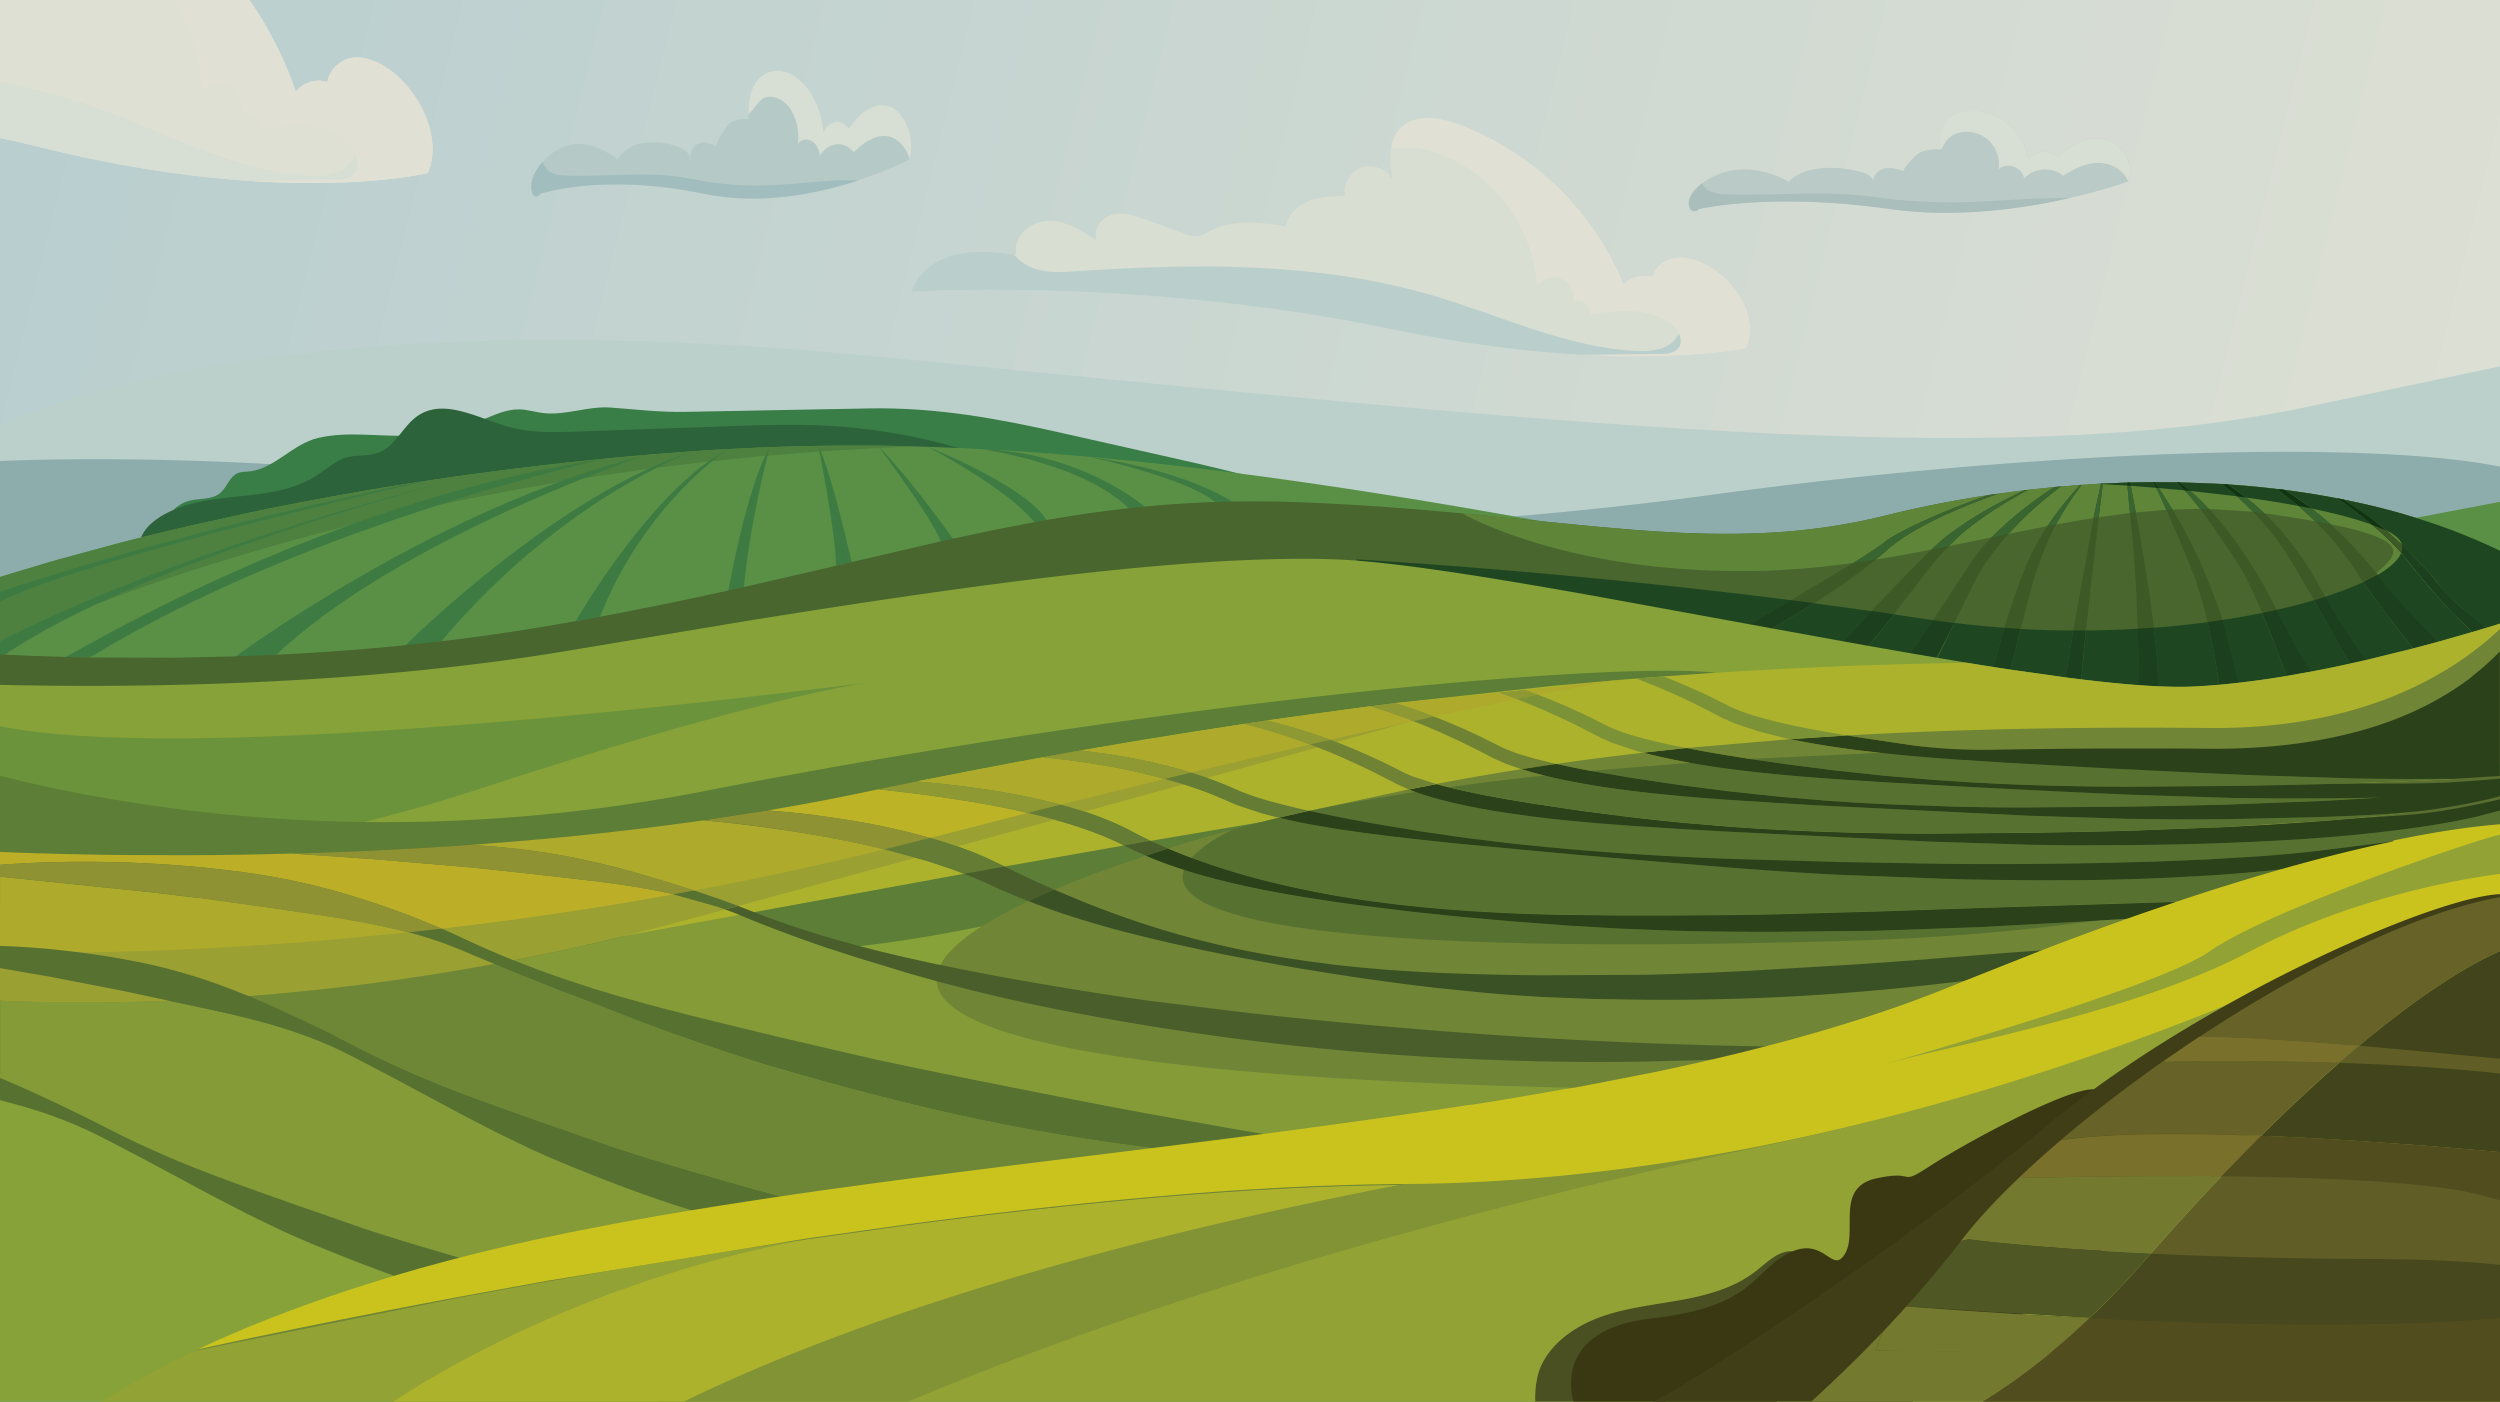 <?xml version="1.0" encoding="UTF-8"?> <svg xmlns="http://www.w3.org/2000/svg" xmlns:v="https://vecta.io/nano" viewBox="0 0 501 280.88"><style><![CDATA[.AI{fill:#aeaa2c}.AJ{fill:#1e4620}.AK{fill:#2b411a}.AL{fill:#8e9934}.AM{fill:#396530}.AN{fill:#577131}.AO{fill:#d7ded3}.AP{fill:#5f8539}.AQ{fill:#3c5926}.AR{fill:#495e2a}]]></style><defs><linearGradient id="A" x1="-18.3" y1="73.56" x2="519.3" y2="207.32" gradientUnits="userSpaceOnUse"><stop offset="0" stop-color="#b8cecf"></stop><stop offset="1" stop-color="#e0e1d4"></stop></linearGradient><path id="B" d="M372.23 272.09l.38-.38-.39.39z"></path></defs><path d="M0 0h501v280.87H0z" fill="url(#A)"></path><path d="M501 73.42v40.47l-7.5.23-7.11.22-2.24.07-6.75.2h0l-.87.03-.49.02-3.7.11-8.97.27-2.63.08-8.23.25-2.58.08-7.72.23-2.39.07-9.55.29-2.3.07-8.86.27-1.92.06-9.79.3-2.7.08-9.27.28-3.33.1-8.21.25-4.17.12-11.69.35-5.36.16-17.56.53-25.95.78-35.52 1.07-134.39 4.06-41.36 1.25-17.52.53-6.14.18-5.68.17-20.86 2.46h0l-8.42 1-14.42 1.7-26.75 3.16-1.21-3.52-1.12-3.29-.41-1.21-.32-.94-2.29-6.71-.5-1.45-.9-2.62h0L0 111.33V85.3c17.89-7.92 69.55-24.25 176.39-13.78 138.04 13.52 222.58 22.89 284.16 10.4l40.45-8.5z" fill="#bbd0cb"></path><path d="M349.89 69.85s-11.68 2.45-32.95 1.26c-10.53-.59-23.42-2.08-38.39-5.2-45.21-9.42-87.67-7.71-87.67-7.71-2.69-.03-5.54.28-8.23.25 1.14-3.9 4.95-6.55 8.91-7.48 3.8-.89 7.76-.49 11.65-.02l.5.06c-.92-3.47 2.85-6.73 6.45-6.75s6.81 2.1 9.77 4.13c-1.17-2.04.68-4.75 2.96-5.35 2.29-.6 4.68.22 6.9 1.03l7.54 2.75c.85.31 1.74.63 2.64.52.92-.11 1.73-.64 2.55-1.07 4.56-2.38 10.06-1.69 15.16-.94.41-2.38 2.45-4.21 4.71-5.08 2.26-.86 4.74-.93 7.15-.98-.43-2.36 1.08-4.91 3.35-5.7 2.27-.78 5.04.31 6.16 2.43-.35-2.04-.59-4.28-.27-6.31.25-1.54.83-2.95 1.94-4.06 2.94-2.94 7.88-2.11 11.78-.64 14.74 5.55 26.95 17.44 32.85 32a6.01 6.01 0 0 1 5.85-1.5c.44-2.12 2.57-3.61 4.73-3.85 2.17-.24 4.32.53 6.24 1.56 3.63 1.96 6.91 5.76 8.09 9.77.69 2.33.68 4.73-.39 6.88z" fill="#d9ded3"></path><path d="M349.89,69.85s-11.68,2.45-32.95,1.26c-10.53-.59-23.42-2.08-38.39-5.2-45.21-9.42-87.67-7.71-87.67-7.71-2.69-.03-5.54.28-8.23.25,1.14-3.9,4.95-6.55,8.91-7.48,3.8-.89,7.76-.49,11.65-.02,1.13,1.54,2.96,2.61,4.84,3.1,2.51.66,5.15.47,7.73.3,23.9-1.6,48.34-1.88,71.32,4.86,13.51,3.96,26.55,10.34,40.61,11.11,2.91.16,6.23-.11,8.05-2.38.7-.87,1.09-1.96,1.77-2.85,1.89-2.46,5.44-2.82,8.55-2.7,1.37.05,2.83.22,4.2.58.69,2.33.68,4.73-.39,6.88Z" fill="#bacfcc"></path><path d="M349.89 69.85s-11.68 2.45-32.95 1.26l15.75-.18c1.29-.01 2.76-.1 3.59-1.09 1.34-1.57-.02-4.02-1.71-5.21-4.48-3.14-10.51-2.44-15.91-1.61.34-1.68-1.68-3.31-3.26-2.63.33-1.81-.74-3.78-2.44-4.5s-3.86-.12-4.94 1.38c-.67-12.26-9.68-23.63-21.49-27.12-2.74-.81-5.15-.55-7.73-.44.25-1.54.83-2.95 1.94-4.06 2.94-2.94 7.88-2.11 11.78-.64 14.74 5.55 26.95 17.44 32.85 32a6.01 6.01 0 0 1 5.85-1.5c.44-2.12 2.57-3.61 4.73-3.85 2.17-.24 4.32.53 6.24 1.56 5.75 3.1 10.6 10.81 7.71 16.65z" fill="#e0e1d4"></path><path d="M86.68 29.87c0 1.65-.29 3.27-.93 4.79 0 0-12.61 3.11-35.55 1.6-11.37-.75-25.27-2.63-41.43-6.59-2.94-.73-5.86-1.39-8.77-2.02V0h49.99c3.85 5.54 7.01 11.73 9.29 18.36 1.6-1.91 4.12-2.67 6.31-1.91.47-2.69 2.77-4.58 5.1-4.89 2.34-.31 4.67.67 6.73 1.98l.32.21c1.14.76 2.23 1.72 3.25 2.81.08.08.16.17.23.25.12.13.23.27.35.4.1.11.19.23.29.35l.33.41.3.39c.1.14.21.28.31.42.09.12.17.25.26.37.09.15.19.29.27.42a19.51 19.51 0 0 1 .8 1.33c.05.1.11.2.16.29.1.18.2.36.29.55.15.29.28.58.42.88l.33.77c.06.14.11.29.17.43.04.11.09.23.13.35l.12.34.15.47c.04.12.08.25.11.37q0 0 0 0l.06.21c.03.12.07.24.09.36.04.16.08.32.11.48a8.84 8.84 0 0 1 .1.5c.03.14.05.28.08.42.02.14.05.28.07.43l.03.2c.02.14.03.27.05.41v.03c.02.16.03.31.04.47l.03.44v.15.42z" fill="#dee0d3"></path><path d="M86.68 29.87c0 1.65-.29 3.27-.93 4.79 0 0-12.61 3.11-35.55 1.6-11.37-.75-25.27-2.63-41.43-6.59-2.94-.73-5.86-1.39-8.77-2.02V16.46c6.07 1.13 12.08 2.66 17.99 4.7 14.58 5.02 28.65 13.11 43.82 14.09 3.14.21 6.72-.14 8.68-3.01.29-.43.53-.89.76-1.37.37-.76.7-1.55 1.15-2.25 2.04-3.12 5.87-3.57 9.22-3.43 1.48.06 3.06.27 4.53.73.04.16.08.32.11.48a8.84 8.84 0 0 1 .1.5c.03.14.05.28.08.42.02.14.05.28.07.43l.03.2c.02.14.03.27.05.41v.03c.02.16.03.31.04.47l.03.44v.15.42z" class="AO"></path><path d="M86.68 29.87c0 1.65-.29 3.27-.93 4.79 0 0-12.61 3.11-35.55 1.6l16.99-.22c1.4-.02 2.97-.13 3.88-1.38.78-1.08.71-2.48.19-3.78-.44-1.11-1.2-2.14-2.04-2.83-4.83-3.98-11.34-3.09-17.17-2.04.37-2.13-1.82-4.2-3.52-3.34.35-2.3-.8-4.8-2.63-5.71-1.84-.92-4.17-.15-5.34 1.75-.31-6.68-2.28-13.15-5.43-18.71h14.86c3.85 5.54 7.01 11.73 9.29 18.36 1.6-1.91 4.12-2.67 6.31-1.91.47-2.69 2.77-4.58 5.1-4.89 2.34-.31 4.67.67 6.73 1.98l.32.21c1.14.76 2.23 1.72 3.25 2.81.08.08.16.17.23.25.12.13.23.27.35.4.1.11.19.23.29.35l.33.41.3.39c.1.14.21.28.31.42.09.12.17.25.26.37.09.15.19.29.27.42a19.51 19.51 0 0 1 .8 1.33c.05.1.11.2.16.29.1.18.2.36.29.55.15.29.28.58.42.88l.33.77c.06.14.11.29.17.43.04.11.09.23.13.35l.12.34.15.47c.04.12.08.25.11.37q0 0 0 0l.06.21c.03.12.07.24.09.36.04.16.08.32.11.48a8.84 8.84 0 0 1 .1.5c.03.14.05.28.08.42.02.14.05.28.07.43l.03.2c.02.14.03.27.05.41v.03c.02.16.03.31.04.47l.03.44v.15.42z" fill="#e0e1d4"></path><path d="M426.44,36.28s-.04.09-.07.13c0,0-4.56,1.68-11.68,3.3-9.2,2.09-22.68,4.07-36.07,2.16-23.75-3.38-38.1,0-38.1,0-.67.71-1.68.59-1.97-.35-.59-1.92,1.17-3.73,2.59-4.8.08-.06.16-.12.25-.18,5.26-3.78,11.73-3.12,17.11-.1,3.11-3.6,10.83-3.16,14.89-1.82.88.29,1.87.8,2.01,1.72-.09-1.29,1.13-2.37,2.4-2.6s2.57.17,3.8.57c-.68-.22,2.42-3.32,2.74-3.51,1.45-.85,3.07-.95,4.69-.83-.01-.25-.03-.5-.03-.74-.03-2.22.45-4.36,2.49-5.76,2.23-1.52,5.25-1.52,7.77-.55,3.78,1.46,6.65,5.04,7.24,9.04,1.26-1.87,4.33-2.12,5.88-.48,2.42-2.61,6.09-4.4,9.54-3.54,3.41.85,6.15,5.27,4.52,8.34Z" fill="#bacac6"></path><path d="M426.44,36.28c-.79-2-3.02-3.44-5.25-3.61-2.75-.22-5.4,1.04-7.7,2.56-2.22-1.89-5.94-1.63-7.88.55-.22-2.23-3.47-3.43-5.09-1.88.36-2.18-.5-4.51-2.18-5.95-1.53-1.3-3.81-1.88-5.77-1.35-.95.26-2.29.71-3.54,3.36-.55-2.42.04-5.14,2.08-6.54,2.23-1.52,5.63-1.48,8.15-.51,3.78,1.46,6.65,5.04,7.24,9.04,1.26-1.87,4.33-2.12,5.88-.48,2.42-2.61,6.09-4.4,9.54-3.54,3.41.85,6.15,5.27,4.52,8.34Z" class="AO"></path><path d="M414.69,39.71c-9.2,2.09-22.68,4.07-36.07,2.16-23.75-3.38-38.1,0-38.1,0-.67.71-1.68.59-1.97-.35-.59-1.92,1.17-3.73,2.59-4.8,0,.01,0,.02.01.03.63,1.73,2.88,2.12,4.72,2.18,10.48.37,19.74-.87,30.13.6,16.43,2.31,26.23-.05,38.68.18Z" fill="#aabebc"></path><path d="M182.24 31.81l-.06.16s-3.93 2.11-10.06 4.14c-7.92 2.62-19.53 5.11-31.06 2.72-20.45-4.24-32.8 0-32.8 0-.58.89-1.44.73-1.69-.44-.51-2.41 1.01-4.68 2.23-6.03.07-.08.14-.15.21-.23 4.53-4.75 10.1-3.92 14.73-.13 2.67-4.52 9.32-3.96 12.82-2.29.76.37 1.61 1.01 1.73 2.16-.08-1.62.97-2.97 2.07-3.26s2.21.22 3.28.71c-.58-.27 2.09-4.17 2.36-4.4 1.25-1.07 2.65-1.19 4.04-1.04l-.02-.93c-.03-2.79.39-5.48 2.14-7.23 1.92-1.91 4.52-1.91 6.69-.69 3.26 1.83 5.73 6.33 6.24 11.35 1.08-2.35 3.73-2.66 5.06-.6 2.08-3.28 5.24-5.52 8.22-4.44 2.93 1.07 5.3 6.61 3.89 10.47z" fill="#b5cac7"></path><path d="M182.24,31.81c-.68-2.51-2.6-4.32-4.52-4.54-2.37-.27-4.65,1.3-6.63,3.22-1.91-2.37-5.12-2.04-6.78.69-.19-2.8-2.98-4.31-4.39-2.36.31-2.73-.43-5.67-1.88-7.47-1.32-1.64-3.28-2.36-4.97-1.7-.82.32-2.1,2.4-3.07,3.29-.03-2.79.39-5.48,2.14-7.23,1.92-1.91,4.52-1.91,6.69-.69,3.26,1.83,5.73,6.33,6.24,11.35,1.08-2.35,3.73-2.66,5.06-.6,2.08-3.28,5.24-5.52,8.22-4.44,2.93,1.07,5.3,6.61,3.89,10.47Z" class="AO"></path><path d="M172.12 36.11c-7.92 2.62-19.53 5.11-31.06 2.72-20.45-4.24-32.8 0-32.8 0-.58.89-1.44.73-1.69-.44-.51-2.41 1.01-4.68 2.23-6.03v.04c.54 2.17 2.48 2.66 4.07 2.74 9.02.46 17-1.09 25.94.75 14.15 2.91 22.59-.07 33.31.22z" fill="#a1bdbe"></path><path d="M501 93.5v187.37H0V92.38c10.28-.41 29.26-.74 54.2.63l11.44.73h0l11.39.92 11.99 1.17h0l2.37.26h0l6.04.69 3.63.44 4.49.57h0l2.47.33h0l2.6.36h.01l.42.06h0l3.99.56 4.1.58h0l1.71.23 11.33 1.43 1.32.15h0l15.8 1.65h0c.37.04.74.07 1.11.1h0a17.05 17.05 0 0 1 .71.07l15.47 1.26h0l2.11.15 18.41 1.06 2.3.1 9.59.36 9.5.25h0c29.06.62 58.45-.19 86.94-2.35h0l5.83-.46h0l2.22-.19c13.64-1.16 27.05-2.63 40.1-4.41 62.22-8.48 129.06-11.21 157.34-5.58z" fill="#8dacac"></path><path d="M64.01 87.71c5.63-1.26 11.52-.26 17.22-.39 5.23-.12 10.44-1.18 15.29-3.13 2.44-.98 4.9-2.2 7.53-2.15 1.63.03 3.2.55 4.82.74 4.52.52 8.89-1.42 13.41-1.11 5.2.36 10 1 15.43.86l36.79-.69c13.28-.2 25.41 2.02 38.48 4.97l21.91 4.93c6.93 1.56 13.87 3.12 20.65 5.24 7.91 2.47-1.16 4.92-4.36 4.97-6.88.11-13.78-.02-20.66-.21-13.77-.37-27.53-1.19-41.25-2.47-23.1-2.16-45.98-5.07-69.14-1.98l-54.54 7.93c-8.32 1.3-16.7 3.11-24.94 4.39-2.77.43-4.82 2.36-6.92-1.27-1.92-3.33.87-7.19 4.26-8.01 2.08-.5 4.51-.16 6.15-1.54 1.36-1.14 1.83-3.23 3.45-3.95.82-.36 1.76-.28 2.65-.4 4.88-.67 8.45-5.45 13.43-6.66.12-.03.23-.05.35-.08z" fill="#397d47"></path><path d="M63.7 95.12c1.84-1.21 3.51-2.78 5.62-3.4 2.15-.64 4.54-.22 6.63-1.05 3.39-1.34 4.84-5.42 7.89-7.42 5.35-3.51 12.17.69 18.35 2.36 4.35 1.18 8.94 1.03 13.45.87l29.96-1.05c6.47-.23 12.94-.46 19.41-.15a117.59 117.59 0 0 1 30.33 5.49c2.19.7 4.82 2.21 4.39 4.46-.38 2.03-2.93 2.67-4.99 2.89a2744.52 2744.52 0 0 0-148.16 20.03c-5.83.95-12.03 1.58-16.31-3.25-4.34-4.89-2.37-9.18 3.04-12.02 9.42-4.95 21.28-1.74 30.39-7.75z" fill="#2d633a"></path><path d="M501 100.58v180.3H0V115.64l.33-.1.7-.22.31-.1.56-.17.57-.18 7.55-2.25 1.41-.41 12.75-3.46 1.08-.28 1.23-.31 1.77-.44h0l4.84-1.18h0s.03-.01.05-.01l2.37-.56 1.21-.28 2.33-.54 9.51-2.1 1.65-.35 1.67-.35.27-.06 2.74-.56 2.79-.55 2.81-.55h.02l5.36-1 1.83-.33 3.72-.66 1.88-.33 1.9-.32 3.31-.55.55-.09 1.94-.31 1.98-.31a7.61 7.61 0 0 1 .47-.07l1.53-.23.6-.09h0l1.4-.21 2.02-.3h0l.77-.11 1.65-.24 1.66-.23 1.61-.22h.06l1.68-.23 3.4-.45 1.72-.22 4.91-.6 1.51-.18 3.03-.35 4.19-.46 4.08-.42 1.49-.15h0c.08 0 .16-.02.24-.02l.37-.04h0l.49-.05 1.58-.15 1.59-.15 3.2-.28 1.61-.14.9-.08 1.54-.12 5.72-.44 3.34-.23 1.12-.07 3.2-.19c.06 0 .13 0 .19-.01h0l6.28-.3 1.6-.06 1.57-.06 1.59-.05.54-.02 1.52-.04.67-.02 1.76-.04 2.58-.05h.02l1.6-.02 1.23-.01 2.01-.02h2.06 2.57 1.22l1.22.01h0l3.2.05 1.35.03 3.23.08 2.23.07h0 .05l6.11.23h.01l4.68.23h.02.01l2.07.11h.05c6.24.35 12.71.83 19.46 1.44h.02c9.22.83 18.97 1.9 29.38 3.25h0c16.7 2.16 35.1 5.02 55.74 8.69l5.23.94 18.69 3.49c14.38 2.76 29.08 4.28 43.59 4.93h0a1.77 1.77 0 0 1 .23.01h0l3.51.14h0l9.14.2 3.19.02 7.55-.05h0l3-.06h0l8.54-.28h0l2.45-.11h0l9.24-.53 1.65-.11h0l8.07-.63h0l1.84-.16h0l8.21-.8h0l2.08-.22 6.44-.74 2.31-.28h0l7.8-1.02 2.06-.29 7.81-1.15 2.29-.36h0l2.76-.44 4.23-.7h0s.09-.02.13-.02h0l1.06-.18 7.41-1.3h0l16.87-3.21z" fill="#5a9046"></path><path d="M183.71 89.48l-7.34.3h-.1l-11.76.69c-.1 0-.19.01-.29.02l-10.41.83-.47.04-10.66 1.06-.84.09-10.26 1.24-1.71.22-12.9 1.87-5.28.86-6.13 1.06h0c-6.17 1.1-12.13 2.27-17.86 3.5l-8.13 1.8-10.38 2.49c-14.35 3.6-26.84 7.4-37.17 10.93-4.77 1.63-9.08 3.2-12.9 4.68-5.71 2.2-10.33 4.18-13.77 5.78-2.35 1.1-4.14 2.02-5.35 2.72v-14.03c.11-.03.22-.07.33-.1l.7-.22.31-.09.56-.18.57-.18 7.55-2.25 1.41-.41 12.75-3.46 1.08-.28 1.23-.31 1.77-.44 4.84-1.18c.02 0 .03-.01.05-.01l2.37-.56 1.21-.28 2.33-.54 9.51-2.1 1.65-.35 1.67-.35.27-.06 2.74-.56 2.79-.55 2.81-.55h.02l5.36-1 1.83-.33 3.72-.66 1.88-.33 1.9-.32 3.31-.55.55-.09 1.94-.31 1.98-.31a7.61 7.61 0 0 1 .47-.07l1.53-.23.6-.09h0l1.4-.21 2.02-.3h0l.77-.11 1.65-.24 1.66-.23 1.61-.22h.06l1.68-.23 3.4-.45 1.72-.22 4.91-.6 1.51-.18 3.03-.35 4.19-.46 4.08-.42 1.49-.15h0c.08 0 .16-.02.24-.02.12-.01.24-.02.37-.04h0c.16-.02.33-.03.49-.05l1.58-.15 1.59-.15 3.2-.28 1.61-.14.9-.08 1.54-.12 5.72-.44 3.33-.23c.37-.03.75-.05 1.12-.07l3.2-.19c.06 0 .13 0 .19-.01l6.28-.3 1.6-.06 1.57-.06 1.59-.05c.18 0 .36-.01.54-.02l1.52-.04c.22 0 .44-.01.67-.02l1.76-.04 2.58-.05h.02l1.6-.02 1.23-.01 2.01-.02h2.06 2.57 1.22l1.22.01h0l3.2.05c.45 0 .9.02 1.35.03l3.23.08z" fill="#4e813f"></path><g fill="#3e7b42"><path d="M121.4 91.91c-2.59.58-15.94 3.67-33.71 9.37-20.61 6.61-47.14 16.72-69.68 30.48l-4.96-.11c.69 0 23.57-14.19 56.13-26.08 15.47-5.65 33.12-10.77 51.61-13.6h0c.08 0 .16-.02.24-.02.12-.01.24-.02.37-.04zm7.77-.63c.51-.13-49.32 16.45-74.37 40.47s0 0 0 0h-7.83s40.45-30.07 82.2-40.47zm9.65-.78s-26.33 9.43-50.35 38l-7.58 1.17s30.53-30.59 57.93-39.17zm7.06-.49s-16.79 11.01-25.62 33.58l-4.88.89s15.12-26.39 30.51-34.47zm8.33-.29s-4.17 15.6-5.22 29.13h-3.13s3.81-21.54 8.35-29.13zm9.77-.41s3.57 17.84 3.56 24.08l3.13-.74s-3.96-17.78-6.68-23.34zm28.07 20.18s-8.81-12.79-16.15-20.18c0 0 13.02 17.06 13.28 21.22l2.87-1.04zm-6.26-20.03s21.66 8.58 24.53 15.86l-1.75 1.16s-2.32-6-22.78-17.03z"></path><path d="M91.39 96.08h0c-2.81.74-18.25 4.84-36.42 11-7.67 2.6-15.83 5.56-23.73 8.79-4.15 1.7-8.23 3.47-12.13 5.3-4.79 2.25-9.31 4.59-13.35 6.99-1.69 1-3.3 2.02-4.81 3.04h0l-.95.65v-3.34c1.21-.63 2.88-1.47 5.02-2.5 5.46-2.63 13.96-6.45 25.48-10.86 6.06-2.32 12.96-4.81 20.69-7.37 11.54-3.83 24.94-7.82 40.19-11.7z"></path><path d="M91.62 96.03c-.06.02-.13.04-.22.06h0l.22-.06zm105.18-6.02s21.61 3.1 30.22 12.72l4.44.52s-12.69-12.44-34.66-13.24zm21.6 1.55s21.66 4.77 25.83 9.79h3.91s-8.35-6.66-29.75-9.79zM85.59 96.33l-.53.15s-26.62 6.02-50.81 12.69l-6.22 1.75c-10.12 2.9-19.33 5.83-25.31 8.38-1 .42-1.92.84-2.73 1.24v-1.96l2.23-.74c4.38-1.43 13.34-4.27 25.68-7.73l5.88-1.62c13.65-3.71 30.63-7.94 49.67-11.84l1.53-.23.6-.09z"></path></g><path d="M501 110.38v38.31l-.78.33-52.08 4.73-10.81.98h0l-29.01 2.63h0l-7.42.68h0l-17.64 1.6-12.49 1.13h0l-6.64.6-3.17.29-29.12 2.64h0l-9.32.85-29.5 2.68-6.75.61h0l-33.07 3.01h0l-12.53 1.14-2.57.23-4.04.37-12.75 1.16-15.59 1.42-8.9.81-23.62 2.15h0l-22.34 2.03-4.03.37-3.77.34-14.02 1.27h0l-39.91 3.62h0l-6.75.61-17.35 1.58-.15-.1-9.71-6.38h0l-3.55-2.34h0l-8.58-5.64-3.83-2.52-.28-.18h0l-17.26-11.34L0 145.88v-14.72l.95.04h0l5.93.25 6.19.2h.31l4.39.1h.25l16.82.06 12.43-.27 8.11-.33c8.34-.4 17.03-1.02 25.9-1.92h0l7.19-.79a408.13 408.13 0 0 0 19.42-2.74l.92-.15 6.56-1.14c.15-.03.31-.05.46-.08l4.42-.81c9.2-1.71 17.7-3.47 25.7-5.24l3.14-.7 18.44-4.26 3.13-.74 17.9-4.16 2.41-.53 8.09-1.72 8.24-1.59h0l2.43-.43c5.44-.94 10.89-1.74 16.44-2.36l1.71-.18h.02l1.5-.15c4.58-.44 9.25-.76 14.06-.92h0l3.43-.09h0c3.35-.07 6.77-.05 10.29.03l3.48.11c11.84.47 22.51 1.31 32.34 2.23l3.17.3 1.04.1 4.11.41 7.45.75 9.85.97 1.2.11 7.17.62 1.04.08 3.71.26 1.22.08 4.13.22 2.23.09 2.08.06 1.43.03.9.01h4.32l2.66-.05 1.33-.04 1.33-.06 3.09-.18c.05 0 .09 0 .14-.01l1-.07c.44-.03.88-.07 1.33-.11l1.31-.12h.03c.44-.04.87-.09 1.31-.14l1.33-.15 1.75-.22.88-.12 1.76-.26 1.76-.29.88-.15 2.02-.38 1.02-.2 2.04-.43 3.08-.73c6.33-1.58 13.2-2.96 20.42-4.04l1.95-.28 5.3-.69c.21-.03.42-.05.63-.08l5.32-.56 1.28-.11 3.84-.3c.11 0 .22-.02.33-.02l3.17-.2h0l.72-.04c.11 0 .22-.01.34-.02l2.44-.11c.23 0 .47-.02.7-.03.13 0 .27-.01.4-.02h.12c.41-.02.82-.03 1.23-.04.2 0 .39-.01.59-.02l1.45-.03h.36.38.22c.19 0 .37 0 .56-.01h.42.41.14.31.21.3.25.64.13 1.73l1.85.02a12.82 12.82 0 0 1 .62.01l2.12.05 2.25.08c.12 0 .24 0 .36.01l1.03.04.6.03c.3.01.6.03.9.05.1 0 .19.01.29.02l.89.05h.03a1.34 1.34 0 0 1 .2.01c.22.01.44.03.66.04.09 0 .19.01.28.02l2.27.16 1.5.12c.1 0 .19.02.29.02l1.42.13.58.06c.18.02.36.03.54.05l.56.06.29.03 1.16.13.29.03c.05 0 .09.01.14.02l.81.1c.15.02.29.03.44.05l1.23.15.9.12.91.12c.09.01.19.02.28.04l1.24.18 1.33.2c.35.05.7.11 1.05.17l4.76.85a26.69 26.69 0 0 1 .87.17l.14.03c.05 0 .09.02.14.03l.15.03h0l1.27.26c.08.02.16.03.24.05a3.88 3.88 0 0 1 .33.07l.83.18c.03 0 .06.01.09.02.03 0 .05.01.08.02h.03l.82.18.72.16c.04.01.09.02.14.03.02 0 .04.01.06.02l1.14.27c.08.02.15.03.22.05.03 0 .06.02.09.02l.38.09.91.23c.06.01.11.03.17.04.05.01.1.02.14.04l1.15.3h.02s.06.02.09.02l1.01.27.75.21 1.18.34c.09.02.17.05.26.08.04.01.08.02.12.04l.5.15c.25.07.49.15.74.22l.39.12c.11.03.21.07.32.1h.03c.06.02.11.04.17.06h0l.14.04c.18.05.35.11.53.17l.09.03.69.22.72.24.27.09 1.26.42 1.43.5.33.12.63.23.24.09.39.15c.05 0 .07.02.1.03a4.26 4.26 0 0 1 .38.14c.01 0 .02 0 .03.01.28.1.56.21.83.32a1.22 1.22 0 0 1 .17.07c.01 0 .03 0 .04.01.02 0 .04.02.06.03.03.01.06.02.09.04l.91.36c.08.03.17.06.25.1.04.02.08.03.12.05.03.01.06.02.09.04l.86.35.51.21c.11.05.23.1.34.14l.85.36a2.72 2.72 0 0 1 .25.11c.07.03.13.06.2.09l1.24.55.79.36c.25.11.51.23.76.35l1.27.6z" fill="#48662e"></path><g class="AP"><path d="M398.52 99.21c-7.59 2.6-17.93 7.06-20.95 9.5-1.05.85-3.34 2.34-6.18 4.1-6.55.91-13.26 1.52-20.17 1.62-37.57.52-58.2-11.55-58.2-11.55 33.72 3.15 57.6 7.22 85.08.37 6.33-1.58 13.2-2.96 20.42-4.04zm7.25-.98c-4.53 2.1-12.63 6.25-18.02 11.26a36.85 36.85 0 0 0-.69.65c-3.68.72-7.39 1.4-11.16 2a55.57 55.57 0 0 0 2.19-1.87c5.47-4.93 16.08-9.14 22.37-11.35l5.3-.69z"></path><path d="M411.73 97.6c-3.87 2.41-8.85 6.31-12.57 10.07l-8.64 1.78c1.34-1.37 2.79-2.72 4.28-3.87 4.26-3.29 8.8-5.92 11.61-7.43l5.32-.56zm5.12-.41c-1.67 1.79-4.17 4.69-6.53 8.24l-7.8 1.56c3.69-4.16 7.8-7.5 10.49-9.49l3.84-.3z"></path><path d="M421.06 96.93s-.01.05-.02.07l-1.49 6.8-7.54 1.3c1.88-3.47 3.83-6.23 5.15-7.94l3.17-.2h0l.72-.04zm5.79 5.89l-6.26.83.8-6.63c0-.04.01-.07.01-.11l4.89-.2.04.61.52 5.5zm7.29-.64l-6.13.51-1-5.32-.13-.67 4.74-.08.53 1.14 1.99 4.41zm17.38.38l-8.86-.57-3.71-3.6-2.11-1.72h0l4.73.14 1.03.04 2.72.15 3 2.47 3.22 3.1zm12.44 1.91c-2.83-.51-6.13-1.04-9.98-1.59-.09-.01-.17-.03-.26-.04-1.25-1.2-2.46-2.23-3.61-3.13a50.02 50.02 0 0 0-3.67-2.63l2.27.16c2.53.2 5.05.44 7.57.75 1.35.98 2.81 2.11 4.32 3.4 1.1.94 2.23 1.97 3.37 3.08zm23.88 14.3c-2.11 1.65-4.09 2.55-5.84 2.92l-5.53-6.48c0-.01-.01-.02-.02-.03l-.21-.27c3.33-3.37 8.55-6.26-9.22-9.86h0l-1.76-1.54a76.75 76.75 0 0 0-1.98-1.59c-1.92-1.48-3.72-2.7-5.32-3.72a167.7 167.7 0 0 1 10.47 1.68c1.97 1.37 4.45 3.2 6.95 5.3 2.04 1.72 4.08 3.62 5.84 5.61a32.23 32.23 0 0 1 1.53 1.83c1.65 2.13 3.4 4.22 5.11 6.16z"></path></g><path d="M449.33 140.44h-4.17s-.89-7.74-2.76-15.78c-.81-3.47-1.8-6.99-2.98-9.97-1.81-4.58-3.74-9.04-5.28-12.51h0l-1.99-4.41-.53-1.14h0 .25l.8 1.18a107.87 107.87 0 0 1 2.71 4.3h0a110.49 110.49 0 0 1 3.52 6.34c2.48 4.86 5.06 11.23 6.49 15.78l.56 1.9c2.87 10.66 3.39 14.3 3.39 14.3zm-16.96-.78c-1.04 10.4-3.65-.52-3.65-.52L428.4 126c-.2-5.95-.51-12.71-.99-17.55l-.56-5.63-.52-5.5c-.02-.22-.03-.42-.04-.61h0c.2 0 .39-.01.59-.02h0l.13.67 1 5.32c1.12 6.13 2.67 15.16 3.62 23.09.68 5.69 1.06 10.8.75 13.88zM421.4 96.91s0 .07-.01.11l-.8 6.63-2.58 22.7c-.55 5.18-.96 9.5-1.03 11.49-.26 7.02-3.39 0-3.39 0l1.89-11.49 4.08-22.55c.53-2.62 1.04-4.96 1.49-6.8 0-.03.01-.05.02-.07h0c.11 0 .22-.01.34-.02zm-4.23.25c-1.32 1.71-3.27 4.46-5.15 7.94l-.26.49c-2.04 3.87-3.86 9.07-4.96 13.26l-1.86 7.18-3.09 12.32-2.87-2.6s.96-4.2 2.7-9.93c1.13-3.73 2.6-8.12 4.35-12.43 1.16-2.86 2.69-5.56 4.3-7.97 2.36-3.54 4.86-6.44 6.53-8.24.11 0 .22-.02.33-.02zm-4.16.33c-2.69 1.99-6.81 5.33-10.49 9.49-.05.06-.1.11-.15.17-1.88 2.14-4.7 5.46-6.78 9.62l-3.95 8.07c-2.44 5.11-3.59 7.71-4.4 8.57-1.17 1.24-5.22-1.3-5.22-1.3l5.34-7.85 7.71-11.66c.95-1.51 2.39-3.21 4.09-4.94 3.72-3.77 8.7-7.66 12.57-10.07l1.28-.11zm-12.54 1.43c-6.29 2.21-16.9 6.42-22.37 11.35a63.92 63.92 0 0 1-2.19 1.87c-3.73 3.03-8.38 6.17-12.4 8.73-5.07 3.22-9.15 5.53-9.15 5.53l-4.7-.78 9.25-5.34 12.49-7.46c2.84-1.76 5.13-3.25 6.18-4.1 3.01-2.44 13.36-6.91 20.95-9.5l1.95-.28zm5.94-.76c-2.81 1.51-7.35 4.14-11.61 7.43-1.49 1.15-2.95 2.5-4.28 3.87a59.95 59.95 0 0 0-4.33 4.98l-6.66 8.66c-2.98 3.83-5.79 7.29-6.65 7.72-1.57.78-5.22-.52-5.22-.52l7.38-7.85c4.12-4.35 9.01-9.43 12.02-12.3l.69-.65c5.39-5.01 13.49-9.16 18.02-11.26.21-.03.42-.05.63-.08z" class="AQ"></path><path d="M440.91 101.97l-5.53.14h0l-2.71-4.3-.8-1.18 4.34.03h0l1.63 1.63c1.01 1.09 2.05 2.35 3.07 3.7z" class="AP"></path><path d="M471.77 146.31l-12.78-8.73s-2.65-7.61-5.66-14.75c-1.71-4.06-3.53-7.96-5.04-10.22-2.13-3.19-4.74-7.19-7.38-10.64-1.03-1.34-2.06-2.6-3.07-3.7-.55-.6-1.09-1.14-1.63-1.63h0a12.82 12.82 0 0 1 .62.01h0c.63.48 1.34 1.05 2.11 1.72 1.11.97 2.36 2.16 3.71 3.6 3.88 4.15 8.59 10.37 13.2 19.46l.39.76c8.22 16.07 13.43 22.09 15.53 24.1zm10.96-4.31l-11.48-8.32-7.5-13.4c-2.35-4.1-4.74-8.14-6.33-10.52-1.55-2.31-3.63-4.83-5.9-7.19h0c-1.04-1.08-2.12-2.12-3.22-3.1-1-.89-2.01-1.72-3-2.47h.1.1c.22.01.44.03.66.04h.13.12.03c1.12.73 2.36 1.6 3.67 2.63 1.15.9 2.36 1.94 3.61 3.13 3.59 3.43 7.51 8.19 11.27 14.97l1 1.77c7.93 13.87 14.71 20.46 16.75 22.42zm12.79-6.5l-10.96-4.42s-4.17-5.07-8.02-10.29l-1.53-2.1-1.41-2.02a60.09 60.09 0 0 1-1.3-1.97c-2.54-4.01-5.45-7.4-8.33-10.23a66 66 0 0 0-3.37-3.08c-1.51-1.29-2.97-2.42-4.32-3.4.15.02.3.04.45.05l1.23.15c1.6 1.02 3.4 2.24 5.32 3.72a62.73 62.73 0 0 1 1.98 1.59c.58.48 1.17 1 1.76 1.54h0c3.38 3.06 6.96 6.92 9.22 9.86l.21.27c0 .01.01.02.02.03 1.36 1.8 3.35 4.09 5.53 6.48 5.39 5.87 12 12.36 13.51 13.81z" class="AQ"></path><path d="M501 127.83v.97c-.45.34-1.2.62-2.35.19-.17-.07-.38-.18-.63-.33-.54-.34-1.26-.89-2.09-1.63l-.4-.35-.04-.04-3.33-3.22-.41-.42-.42-.43-.42-.44-3.06-3.36-.64-.73-2.58-3.06-.47-.59c-.05-.07-.11-.13-.16-.2l-1.26-1.59-1.53-1.83-.59-.65-.56-.59-.58-.6-.25-.25-.85-.82-.74-.7-.76-.69-.65-.57-.73-.62-.15-.13c-2.49-2.11-4.98-3.94-6.95-5.3l.87.17.14.03c.05 0 .09.02.14.03.05 0 .1.02.15.03h0s.04.03.06.04c.01 0 .02.02.04.02l.32.21 3.46 2.33.52.37 2.59 1.99.65.53.25.21.57.48 3.14 2.82 5.07 5.19 2.6 3.22c.04.05.07.1.11.16.36.48.86 1.04 1.46 1.64l.2.2c1.1 1.08 2.49 2.28 3.91 3.43l.38.31.68.54.52.42.26.21.26.2 1.39 1.07c.03.03.07.05.1.08h0l.13.1.31.23.37.28c.02.02.04.03.07.05l.35.26.4.3.17.12c.06.04.12.09.17.13l.75.55z" class="AJ"></path><path d="M498.18 109.08c-.68 2.64-3.94 4.1-9.07 8.63-.04-.05-.08-.11-.11-.16-1.37-1.98-4.26-5.2-7.67-8.41-1.01-.95-2.07-1.9-3.14-2.82-1.51-1.29-3.06-2.51-4.58-3.59a85.22 85.22 0 0 0-3.88-2.6c9.86 1.99 19.47 4.92 28.46 8.95z" class="AP"></path><path d="M469.72 100.12v.01h0v-.01zM501 110.38v17.45l-.75-.55-.17-.13a2.5 2.5 0 0 0-.17-.12l-.4-.3-.35-.26c-.02-.02-.04-.03-.07-.05l-.37-.28-.31-.23-.13-.1h0s-.07-.05-.1-.08l-1.39-1.07c-.08-.07-.17-.13-.26-.2l-.26-.21-.52-.42-.68-.54-.38-.31-3.91-3.43-.2-.2c-.6-.6-1.1-1.15-1.46-1.64-.04-.05-.08-.11-.11-.16-.6-.87-1.5-1.98-2.6-3.22l-5.07-5.19c-.28-1.02-1.26-1.96-3.02-2.77-.04-.02-.08-.04-.12-.05l-.57-.48-.25-.21-.65-.53-2.59-1.99-.52-.37-3.46-2.33-.32-.21c-.01 0-.03-.02-.04-.02-.02-.01-.04-.03-.06-.04l1.27.26.24.05.33.07.83.18c.03 0 .06.01.09.02.03 0 .05.01.08.02h.03l.82.18.72.16.14.03c.02 0 .04.01.06.02l1.14.27.22.05c.03 0 .06.02.09.02l.38.09.91.23c.06.01.11.03.17.04.05.01.1.02.14.04l.6.15.55.15h.02s.06.02.09.02l1.01.27.75.21 1.18.34c.09.02.17.05.26.08.04.01.08.02.12.04l.5.15.74.22.39.12.32.1h.03l.17.06h0l.14.04.53.17.09.03.69.22.72.24.64.21.88.3 1.43.5.33.12.63.23.24.09.39.15h.04l.44.16c.01 0 .02 0 .03.01l.83.32a1.22 1.22 0 0 1 .17.07c.01 0 .03 0 .04.01l.66.26.65.26c.04.02.08.03.12.05.03.01.06.02.09.04l.86.35.51.21.34.14.85.36a2.72 2.72 0 0 1 .25.11l.2.09 1.24.55.79.36.76.35 1.27.6zm0 18.43v19.89l-.78.33-52.08 4.73-10.81.98h0l-29.01 2.63h0l-7.43.68h0l-17.64 1.6c-13.35-.25-24.75-1.4-32.28-3.86-1.68-.55-3.37-1.14-5.07-1.77q0 0 0 0l-3.63-1.39c-2.02-.8-4.05-1.65-6.07-2.53l-2.23-.99h0a244.12 244.12 0 0 1-6.37-2.99c-5.04-2.45-10.01-5.07-14.78-7.73h0l-1.26-.71c-.13-.08-.27-.15-.4-.23l-3.3-1.88c-18.58-10.73-33.22-21.3-35.79-23.18l-.4-.29s40.29 2.21 87.27 8.18c-.16.09-.32.19-.48.28l-.46.27-4.1 2.37c-.17.1-.34.2-.51.29-.12.07-.23.14-.35.2-.11.07-.23.13-.34.19l-1.57.9c-.08.05-.16.09-.23.13-.13.07-.25.14-.35.2l-.52.3c-.04.02-.08.05-.11.07-.16.09-.24.14-.24.14l4.7.78.76-.43c.02 0 .03-.02.05-.03.07-.04.15-.09.23-.14l.28-.16 1.35-.79c.1-.05.2-.11.3-.17l2.61-1.57c.14-.09.27-.17.41-.25l3.15-1.97 11.54 1.58-5.35 5.67c-.08.09-.16.17-.23.25-.05.06-.11.12-.16.18l-1.64 1.76s3.65 1.3 5.22.52c.27-.14.75-.58 1.36-1.25.04-.04.07-.08.11-.12 0-.01.02-.03.03-.04.06-.07.13-.14.19-.21.07-.07.13-.15.2-.22.06-.07.12-.14.19-.21l.48-.56c.07-.08.13-.16.2-.24.03-.04.07-.08.1-.12.1-.11.2-.23.3-.36 1.05-1.27 2.26-2.8 3.5-4.4l6.4.96 1.43.21-2.05 3.03-.84 1.24-1.12 1.64c-.04.06-.08.12-.12.17l-.39.57a2.11 2.11 0 0 0-.18.27c-.03.04-.05.08-.08.12s-.05.08-.08.11c-.05.07-.09.14-.14.2l-.33.48s.01 0 .03.02c.02.01.05.03.08.05.24.15.84.49 1.56.82h0c.22.1.45.21.69.3.1.04.19.07.29.11.11.04.22.08.33.11.05.02.11.03.17.05.05.02.11.03.16.04.11.03.21.05.32.07.39.08.76.09 1.06.01.12-.03.23-.07.33-.13.07-.04.14-.1.19-.16a3.65 3.65 0 0 0 .38-.49c.16-.23.32-.51.51-.85.04-.06.07-.13.11-.2 0-.01.01-.02.02-.03a28.24 28.24 0 0 0 .58-1.13c.04-.09.09-.18.13-.27l.74-1.53c.05-.1.09-.2.14-.3l1.22-2.58.28-.59c.1-.2.19-.4.29-.61a196.84 196.84 0 0 0 10.04.98l-.79 2.69c-.08.26-.15.52-.22.77l-.49 1.76-.06.23c-.03.11-.06.21-.08.31-.03.1-.05.2-.08.29l-.47 1.8c-.05.21-.1.4-.15.58l-.06.24c0 .02-.01.04-.02.06l-.03.14-.2.84c0 .03-.01.05-.02.08l-.03.14 2.87 2.6v-.03c.01-.04.03-.1.05-.2l.03-.12c.07-.27.16-.67.29-1.19.02-.09.05-.19.07-.3l.31-1.22.09-.35.02-.09c.03-.11.05-.22.08-.34.03-.1.05-.21.08-.31l.53-2.12c.02-.09.04-.17.07-.26l.32-1.28c.03-.13.07-.27.1-.4l1.04-4.09c3.57.2 7.09.3 10.53.32l-.49 2.95-.09.5c-.04.27-.09.53-.13.78l-.09.56c-.04.27-.09.53-.13.78l-.12.73-.22 1.33a7 7 0 0 0-.07.45l-.09.57c-.02.1-.03.19-.04.28-.03.16-.05.32-.08.46l-.2 1.22-.02.1c-.02.1-.03.19-.04.27 0 .05-.02.1-.02.15 0 .06-.02.11-.02.15v.06c0 .04 0 .06-.01.08v.06s3.13 7.02 3.39 0l.1-1.69c0-.07.01-.15.02-.22.02-.19.03-.39.05-.6v-.1c.01-.16.03-.33.04-.5s.03-.34.04-.52c.02-.18.03-.36.05-.55l.31-3.22.13-1.28.09-.91.12-1.15.08-.75a204.73 204.73 0 0 0 10.39-.35c0 .27.02.54.03.81v.08c0 .26.02.51.02.77 0 .11 0 .22.01.33l.03.96v.1c0 .27.02.54.02.81v.04l.05 1.95a5.61 5.61 0 0 0 .01.41c0 .18.01.36.01.53s0 .34.01.51c0 .27.01.54.02.79 0 .25.01.49.02.73v.23c0 .18 0 .35.01.51a34.95 34.95 0 0 0 .02 1.08v.24.45.51.5.21c0 .39.01.6.01.6s2.61 10.92 3.65.52c0-.08.02-.16.02-.24 0-.05.01-.1.01-.15 0-.06.01-.13.01-.19 0-.05 0-.11.01-.16 0-.09.01-.17.02-.26 0-.17.02-.34.02-.52v-.02c0-.19.01-.38.01-.57l-.03-2.27c0-.1 0-.21-.01-.31-.08-1.81-.24-3.85-.46-6.02l-.15-1.43-.2-1.73c3.73-.28 7.33-.66 10.77-1.12l.31 1.35c.03.15.07.3.1.45s.07.3.1.45l.23 1.1c.02.08.03.15.05.23l.24 1.22.62 3.41.11.63a3.33 3.33 0 0 1 .05.31l.44 2.81.09.61c.02.12.04.24.05.36.01.1.03.19.04.29l.2 1.48c0 .07.02.13.02.19 0 .05.02.1.02.15 0 .06.01.11.02.16 0 .03 0 .06.01.08a.77.77 0 0 0 .02.15c.01.11.02.2.03.26v.08l4.17.01-.06-.36c0-.02 0-.03-.01-.05l-.12-.67-.1-.5c-.05-.24-.1-.51-.17-.8-.01-.06-.03-.12-.04-.18l-.23-1.06-.27-1.21-.23-.99-.6-2.47c-.04-.17-.09-.35-.13-.54-.04-.17-.09-.34-.13-.51l-1.3-4.98c-.16-.59-.34-1.22-.56-1.9a164.51 164.51 0 0 0 7.95-1.4l1.12 2.72.18.45.59 1.5c.08.19.15.38.23.58l1.1 2.85c.07.17.13.33.19.5l1.09 2.92c.03.1.07.19.1.28l.3.83.12.33.12.33.34.95c.02.06.04.11.06.16l.11.32v.02l8.44 5.77h0l4.33 2.96c-.66-.63-1.64-1.67-2.92-3.3-.84-1.07-1.81-2.39-2.92-4.02-.06-.09-.12-.18-.19-.27l-.71-1.07-.45-.7c-.14-.21-.27-.42-.41-.64l-.52-.83a18.26 18.26 0 0 1-.53-.87c-.02-.03-.03-.05-.05-.08l-.71-1.18-.39-.66-2.78-4.9-.6-1.11-2.34-4.46c2.68-.6 5.19-1.25 7.51-1.94l3.11 5.48.32.57 1.38 2.47c.08.14.15.27.22.4l.81 1.46.18.33c.04.07.07.13.11.2l.46.83.27.5.14.26c.04.08.09.16.13.23l.37.67 8.18 5.93 3.3 2.4c-.54-.52-1.42-1.37-2.56-2.59-.03-.03-.05-.05-.07-.08-.48-.51-1-1.09-1.57-1.75-.21-.23-.42-.48-.64-.74-.14-.16-.28-.33-.43-.51l-.62-.75-.55-.68a22.64 22.64 0 0 1-.57-.72c-.21-.26-.42-.54-.63-.81-.14-.18-.28-.37-.43-.55l-.43-.57-.94-1.28-.47-.65c-.41-.57-.82-1.17-1.24-1.78-.17-.24-.33-.49-.5-.74-.03-.04-.06-.09-.09-.13l-.34-.51-1.04-1.59c-.12-.18-.23-.37-.35-.55a143.8 143.8 0 0 1-3.27-5.43c2.91-.93 5.46-1.92 7.61-2.92.13.2.27.4.41.59.09.14.19.27.28.41l1.01 1.41.22.31c.08.12.17.23.25.35.14.2.28.39.43.58.08.12.17.23.25.35l.09.12h0c.06.08.12.17.18.25l2.35 3.11c.1.14.21.28.32.42l.67.86c.06.08.13.16.19.24 0 0 .01.02.02.02l.42.54c.1.12.19.25.29.37l.12.15c.02.02.04.05.05.07.05.06.1.12.14.18.01.01.02.03.03.04.06.07.11.14.17.21l.38.48a1.43 1.43 0 0 1 .11.15c.02.03.04.05.07.08.03.04.06.08.09.11.03.04.06.08.09.11.02.03.04.05.06.08.01.02.02.03.03.04l.09.12c.04.05.09.11.13.17.06.08.12.15.17.22.05.05.09.11.14.17.03.03.05.07.08.1l.11.14c.04.06.09.11.14.17.07.09.13.17.2.25l.1.13c.03.04.07.08.1.12.02.03.04.05.07.08.03.04.07.08.1.12 0 .01.01.02.02.03l.25.31c.03.04.06.08.09.11.04.05.08.09.11.14.03.04.06.07.09.11l.03.03c.02.03.03.04.04.06.02.03.05.06.07.08 0 0 0 .01.01.02 0 .01.02.02.02.03h0a.4.4 0 0 0 .03.04c0 .01.02.02.02.02l.03.03 6.51 2.62 4.45 1.8-.07-.07h0l-.03-.03c-.02-.01-.03-.03-.05-.05-.03-.03-.06-.05-.09-.09-.06-.06-.13-.12-.2-.19-.03-.04-.07-.07-.11-.11-.07-.07-.15-.15-.23-.22a.17.17 0 0 1-.06-.06l-.06-.06c-.04-.04-.08-.08-.13-.12a18.89 18.89 0 0 1-.46-.45c-.09-.09-.19-.18-.28-.28l-1.09-1.08-.03-.03-.2-.2-.24-.24a5.78 5.78 0 0 0-.25-.24c-.04-.05-.09-.09-.14-.14l-.11-.11c-.08-.09-.17-.17-.26-.26l-.27-.27-.47-.47-.23-.23c-.08-.08-.16-.16-.23-.24l-.08-.08c-.11-.11-.22-.23-.34-.34l-.06-.06c-.03-.04-.07-.08-.11-.11-.05-.06-.11-.12-.17-.17l-.21-.21-.14-.14-.51-.52h0l-2.11-2.17c-.09-.09-.17-.18-.26-.27l-2.25-2.37-.34-.36-.73-.78-.39-.42-.51-.55-1.21-1.33c-.11-.13-.23-.26-.35-.39-.34-.37-.66-.75-.98-1.11-.03-.04-.07-.08-.1-.11a49.98 49.98 0 0 1-1.05-1.23c-.11-.14-.23-.28-.34-.41-.09-.11-.19-.22-.27-.33l-.27-.33c-.35-.43-.67-.84-.97-1.23 0-.01-.01-.02-.02-.03 2.57-1.5 4.21-3 4.75-4.4a32.23 32.23 0 0 1 1.53 1.83l1.26 1.59.64.79c.85 1.04 1.71 2.06 2.58 3.06.21.25.43.49.64.73 1.04 1.19 2.07 2.31 3.06 3.36l.42.44c.14.15.28.29.42.43l.41.42c1.22 1.25 2.35 2.34 3.33 3.22.02.01.03.03.04.04l.4.35c.84.73 1.55 1.28 2.09 1.63.25.16.46.27.63.33 1.15.43 1.9.15 2.35-.19z" class="AJ"></path><path d="M358.91 120.27l4.6.59c-5.07 3.22-9.15 5.53-9.15 5.53l-4.7-.78 9.25-5.34zm16.14 2.17l4.49.65c-2.98 3.83-5.79 7.29-6.65 7.72-1.57.78-5.22-.52-5.22-.52l7.38-7.85zm12.3 1.83l4.28.58-4.4 8.57c-1.17 1.24-5.22-1.3-5.22-1.3l5.34-7.85zm14.32 1.55l3.27.21-3.09 12.32-2.87-2.6s.96-4.2 2.7-9.93zm13.8.53h2.54c-.55 5.18-.96 9.5-1.03 11.49-.26 7.02-3.39 0-3.39 0l1.89-11.49zm16.15-.57c.68 5.69 1.06 10.8.75 13.88-1.04 10.4-3.65-.52-3.65-.52L428.4 126l3.22-.22zm14.32.35c2.87 10.66 3.39 14.3 3.39 14.3h-4.17s-.89-7.74-2.76-15.78l2.99-.42.56 1.9z" fill="#1c401d"></path><path d="M475.36,105.17c-3.45-1.26-7.62-2.34-12.09-3.26-1.92-1.48-3.72-2.7-5.32-3.72,3.51.45,7,1.01,10.47,1.68,1.97,1.37,4.45,3.2,6.95,5.3Z" class="AJ"></path><path d="M442.66 101.99l-1.75-.02-3.07-3.7-1.63-1.63h0l.62.01h0l2.11 1.72c1.11.97 2.36 2.16 3.71 3.6z" class="AM"></path><path d="M460.59 101.39c-3.42-.64-6.97-1.2-10.48-1.68a50.02 50.02 0 0 0-3.67-2.63c3.28.22 6.57.52 9.83.91 1.35.98 2.81 2.11 4.32 3.4zm-12.29-1.93l-9.36-1.08-2.11-1.72 8.47.33 3 2.47z" class="AJ"></path><path d="M427.01 97.37l1 5.32-1.16.12-.52-5.5-.04-.61.59-.02.13.67zm5.65.44l2.71 4.3-1.24.07h0l-1.99-4.41-.53-1.14h.25l.8 1.18zm17.45 1.9l3.61 3.13-2.2-.28h0l-3.22-3.1-3-2.47h.1.1l.66.04h.13.12.03l3.67 2.63z" class="AM"></path><path d="M437.84 98.28l-5.17-.47-.8-1.19 4.34.03 1.63 1.63zm-5.69-.52l-5.14-.4-.13-.67 4.74-.08.53 1.14zm-5.86-1.05l.04.61-4.94-.3a3.28 3.28 0 0 1-.34-.02l-.7-.04.72-.04c.11 0 .22-.01.34-.02l4.89-.2z" class="AJ"></path><path d="M426.88 96.7l.13.67-.68-.05-.04-.61.59-.02zm5.78 1.11l-.52-.04-.53-1.14h.25l.8 1.19z" fill="#113413"></path><path d="M465.25 103.51l1.76 1.54-3.05-.58-3.37-3.08-4.32-3.4.44.05 1.23.15 5.32 3.72 1.98 1.59z" class="AM"></path><path d="M489.11 117.71l-.11.1-1.15.96-5.11-6.16-1.53-1.83c-1.76-1.98-3.81-3.89-5.84-5.61-2.49-2.11-4.98-3.94-6.95-5.3l1.07.21.24.05 3.88 2.6c1.52 1.07 3.07 2.3 4.58 3.59l3.14 2.82c3.41 3.22 6.3 6.44 7.67 8.41.04.05.07.1.11.16z" class="AQ"></path><path d="M438.94 98.39l-1.11-.11-1.63-1.63h0l.62.01h0l2.11 1.72zm11.17 1.32l-1.81-.24-3-2.47 1.14.07 3.67 2.63zm13.16 2.2l-2.67-.53-4.32-3.4 1.67.21 5.32 3.72zm14.91 4.4l-2.82-1.14c-2.49-2.11-4.98-3.94-6.95-5.3l1.3.25 3.89 2.6c1.52 1.07 3.07 2.3 4.58 3.59z" fill="#113413"></path><path d="M471.77 146.31l-12.78-8.73s-2.65-7.61-5.66-14.75l2.91-.62c8.22 16.07 13.43 22.09 15.53 24.1zm10.96-4.31l-11.48-8.32-7.5-13.4 2.23-.69c7.93 13.87 14.71 20.46 16.75 22.42zm12.79-6.5l-10.96-4.42s-6.7-8.16-10.96-14.41l2.85-1.48c0 .01.01.02.02.03 4.7 6.24 16.92 18.25 19.05 20.29zm5.48-7.67v.97c-.45.34-1.2.62-2.35.19-.17-.07-.38-.18-.63-.33-.54-.34-1.26-.89-2.09-1.63l-.4-.35-.04-.04-3.33-3.22-.41-.42-.42-.43-.42-.44-3.06-3.36-.64-.73-2.58-3.06-.47-.59c-.05-.07-.11-.13-.16-.2l-1.26-1.59-1.53-1.83c.22-.56.26-1.11.12-1.64l5.07 5.19 2.6 3.22c.04.05.07.1.11.16.36.48.86 1.04 1.46 1.64l.2.2c1.1 1.08 2.49 2.28 3.91 3.43l.38.31.68.54.52.42.26.21.26.2 1.39 1.07c.03.03.07.05.1.08h0l.13.1.31.23.37.28c.02.02.04.03.07.05l.35.26.4.3.17.12c.06.04.12.09.17.13l.75.55z" fill="#1c401d"></path><path d="M501 124.97v155.9H0V137.24c13.18.31 30.5.36 49.56-.47h0c20.64-.89 43.32-2.8 64.99-6.49l34.69-5.78c48.97-7.91 90.08-13.27 117.69-12.43 1.55.05 3.25.15 5.1.29 11.46.91 28.31 3.65 47.11 7l31.38 5.73h0l4.58.84h0l14.19 2.58h0l5.05.91h0l8.47 1.48 5.42.92h0l5.79.96h0l5.44.87 3.39.52 11.05 1.56h0l3.15.4c4.21.51 8.1.91 11.61 1.16a144.41 144.41 0 0 0 3.79.23h0c2.71.12 5.12.14 7.2.04 1.66-.08 3.35-.2 5.05-.35h0a134.39 134.39 0 0 0 3.88-.4c3.18-.36 6.4-.82 9.62-1.36l4.88-.87h0a237.2 237.2 0 0 0 7.77-1.59l3.35-.75 9.4-2.31 4.96-1.33h0l6.89-1.97 2.79-.83h0l2.72-.84z" fill="#86a238"></path><g fill="#6b933b"><path d="M0 170.73v4.4c7.09-.17 16.89-.71 28.74-2.14 3.31-.4 6.78-.87 10.4-1.41l1.25-.19h0a357.19 357.19 0 0 0 32.46-6.61 359.81 359.81 0 0 0 23.96-6.92c47.15-15.4 69.33-19.86 77.28-21.11-21.7 2.8-135.14 16.79-174.09 8.77v25.21h0z"></path><path d="M177.68 136.28l-3.56.47 3.56-.47z"></path></g><path d="M0 170.73v44.42c16.23.41 38.97-2.6 63.4-6.74l4-.69 46.59-8.56 5.14-.96h0c17.45-3.25 33.92-6.18 47.64-7.94l5.54-.67c.05 0 .11-.01.16-.02 7.16-.78 15.36-2.14 24.23-3.92h0c4.69-.94 9.57-2.01 14.57-3.17l6.44-1.53 19.3-4.97 3.06-.84h0l4.49-1.25h0l8.59-2.46h0l16.73-5.04 4.69-1.47 14.3-4.65h0l2.96-.99 2.08-.7h0l6.14-2.12 5.78-2.05 2.15-.78h0l2.44-.9 11.5-4.38 3.73-1.5 1.9-.79c4.69-1.96 8.61-3.74 11.59-5.29a68.74 68.74 0 0 0 2.81-1.55c4.08-2.45 4.93-4.05 1.48-4.43-6.25-.67-18.69-.44-35.63.72-38.73 2.67-101.02 10.23-166.92 23.08-24.67 4.81-47.61 6.41-68.06 6.14-19.61-.26-36.92-2.23-51.25-4.72A267.36 267.36 0 0 1 0 155.46v15.27h0z" fill="#5c7e36"></path><path d="M138.94 242.65l-1.89.31-3.4.57-1.59.27-.27.05-.39.07-3.74.66-3.71.67-8.45 1.62-2.06.42-4.04.85-1.45.31-1.44.31c-.02 0-.05.01-.07.02l-.49.11-.49.11-.6.14-.74.17-.16.04-.19.04c-.07.01-.13.03-.2.04l-1.96.45-.95.22-.94.22-.94.22-.93.23-.71.17c-.06.02-.13.03-.19.05h-.03c-.02 0-.05.01-.07.02l-.85.21-1.82.46-.45.11-1.35.35c-6.72-1.93-13.43-3.92-20.08-6.14-4.63-1.53-9.22-3.2-13.83-4.82l-6.92-2.46c-1.16-.4-2.3-.84-3.46-1.25l-3.45-1.27-1.73-.64-1.71-.67-3.43-1.35a202.63 202.63 0 0 1-6.78-2.88l-3.35-1.53-3.32-1.6-3.29-1.66-1.65-.85-1.66-.83a346.96 346.96 0 0 0-13.5-6.36l-1.71-.75-1.06-.45-.37-.16a21.6 21.6 0 0 0-1.01-.42c-.01 0-.03-.01-.04-.02V200.5l1.3.06.9.04.93.04.96.04 5.03.14c.24 0 .49.01.73.02l.76.01.76.01 1.96.02h.6 1.22.62c5.35.02 11.4-.07 18.05-.34l4.73 1.01c4.75 1.01 9.52 2.03 14.23 3.33l1.47.41 1.22.36 1.2.37c.08.02.17.05.25.08l1.13.36.76.25c.22.07.44.15.66.23.19.07.38.13.57.2.47.16.93.34 1.4.51a12.51 12.51 0 0 1 .65.25c.22.08.44.17.65.25l.65.26.67.27a60.58 60.58 0 0 1 1.68.72l.84.37 1.66.77 1.64.81 3.29 1.69 6.55 3.44 6.53 3.5 3.26 1.76 3.28 1.75 6.6 3.41c2.21 1.12 4.45 2.19 6.7 3.24 4.51 2.08 9.11 3.95 13.73 5.77 6.28 2.47 12.65 4.76 19.11 6.74zm203.94-30.3c-27.48 6.37-58.07 10.94-89.45 15.03l-5.07-.86-18.45-3.28-4.6-.86-4.6-.87-9.19-1.79-9.18-1.81-4.59-.92-2.29-.45-2.29-.47-4.59-.92-4.58-.95-4.58-.96-4.58-.98-18.24-4.23-9.1-2.21-4.55-1.11-4.55-1.13-4.55-1.16-4.53-1.21-4.52-1.26-2.25-.65-2.24-.68c-5.9-1.81-11.75-3.83-17.47-6.14 10.44-2.02 21.34-4.5 32.59-7.53l9.87-2.66.75.27 2.3.89 4.63 1.86a305.55 305.55 0 0 0 18.86 6.66c3.17 1.03 6.37 1.99 9.57 2.92l9.65 2.66 9.72 2.39 4.88 1.1 4.9 1.03c26.18 5.19 52.7 8.62 79.34 9.97 13.32.69 26.65.97 39.98.73l9.99-.25 3.01-.12z" fill="#849b37"></path><path d="M231.45 230.17l-74.55 9.7-6.78-1.86c-9.36-2.65-18.72-5.31-27.98-8.4-4.63-1.53-9.22-3.2-13.83-4.82l-6.92-2.46c-1.16-.4-2.3-.84-3.46-1.25l-3.45-1.27-1.73-.64-1.71-.67-3.43-1.35a202.63 202.63 0 0 1-6.78-2.88l-3.35-1.53-3.32-1.6-3.29-1.66-1.65-.85-1.66-.83a346.96 346.96 0 0 0-13.5-6.36c-1.41-.63-2.84-1.24-4.27-1.83 14.57-1.12 31.18-3.09 49.25-6.44l2.81 1.15 17.54 6.95 17.68 6.66c5.94 2.11 11.91 4.13 17.96 5.92l4.54 1.32 2.27.65 2.28.63 4.56 1.25 4.57 1.21c12.2 3.19 24.5 5.99 36.93 8.11 7.07 1.22 14.16 2.27 21.28 3.15z" fill="#6d8737"></path><path d="M190.89 174.24l2.31.86-68.2 12.48c.54-3.71 12.31-11.64 32.52-21.18l8.36 1.4c3.81.71 7.6 1.5 11.35 2.41 2.96.72 5.89 1.51 8.79 2.4 1.64.51 3.26 1.05 4.87 1.62zm34.26-4.86l.11.05-23.95 4.22-1.35-.66-2.46-1.16a66.05 66.05 0 0 0-2.49-1.05l-2.53-.95a92.21 92.21 0 0 0-5.11-1.66l-.96-.28-4.2-1.12-5.2-1.18a136.83 136.83 0 0 0-5.22-.99l-5.24-.83-2.56-.34a462.41 462.41 0 0 1 12.14-5.24l2.15.24 5.1.6c3.39.43 6.78.92 10.15 1.46 4.17.68 8.32 1.46 12.42 2.41a126.67 126.67 0 0 1 7.49 1.96c3.24.97 6.42 2.09 9.46 3.44.38.17.75.35 1.13.53l1.11.55zM501 124.97v35.16l-3.43.26c-4.6.38-10.29 1.02-17.75 2.62l-1.41.31h0c-.38.08-.76.17-1.14.26-5.52 1.28-14.65 1.81-26.04 1.86h-.03c-24.22.1-58.64-1.98-90.25-3.78-25.54-1.45-49.25-2.72-64.27-2.49l-4.82.14c-1.91.09-3.61.21-5.08.37h-.07c-5.12.56-12.98 1.71-22.54 3.22l-7.12 1.15h0l-4.61.76h-.02l-21.84 3.7-1.69-.82-2.24-1.16c-.4-.2-.79-.42-1.19-.61l-1.2-.57a55.93 55.93 0 0 0-4.9-2l-1.04-.37-.82-.28c-.07-.02-.15-.05-.22-.07h0l-.53-.17-.49-.16c-.63-.2-1.26-.38-1.88-.56l-1.81-.5-.82-.22c-.21-.05-.43-.11-.64-.17l-.85-.21c-.38-.1-.77-.19-1.15-.28h0a13.4 13.4 0 0 0-.61-.14h-.03l-.75-.17-.89-.2-.58-.12a2.05 2.05 0 0 0-.24-.05h0c-.13-.03-.26-.05-.39-.08l-1.14-.23-1.01-.2a161.63 161.63 0 0 0-4.98-.86l-1.42-.22-1.55-.22-1.55-.21-5.15-.61-5.07-.47 9.53-1.88 3.07-.6c.03 0 .05-.01.08-.01l.4-.08 2.72-.51 1.58-.3 1.54-.29 1.4-.26 4.86-.89 5.56-1c.19-.03.38-.07.57-.1l1.51-.27c.21-.04.42-.08.63-.11l.92-.16 2.28-.4 4.46-.76 1.45-.25.95-.16 2.58-.43 1.12-.18 6.18-1 2.36-.37.85-.13.85-.13 1.49-.23 2.55-.39 3.81-.58 3.06-.46c.09-.01.17-.03.26-.04l1.5-.22h.06l2.02-.29 1.34-.2 1.87-.27 2.86-.4.19-.03 2.53-.35 3.1-.42 1.54-.21 2.71-.36 1.92-.25c.21-.03.43-.05.64-.08l4.98-.63.5-.06 31.02-3.4 14.29-1.27 2.46-.2 5.45-.42h0l1.02-.08 2.92-.21 2.99-.21.72-.05 1.81-.12c.22-.02.45-.03.67-.04h.05l1.86-.12.77-.05 2.48-.15 3.27-.19 1.65-.09 2.67-.14 2.15-.11 6.42-.31 3.64-.15 1.67-.07 3.16-.12 10.05-.31h.39l2.1-.05 1.82-.04 2.31-.05c.38 0 .75-.02 1.13-.02l2.98-.05h0l5.44.87 3.39.52 11.05 1.56 3.16.4c4.21.51 8.1.91 11.61 1.16a144.41 144.41 0 0 0 3.79.23c2.71.12 5.12.14 7.2.04 1.66-.08 3.35-.2 5.05-.35a134.39 134.39 0 0 0 3.88-.4c3.18-.36 6.4-.82 9.62-1.36l4.88-.87h0a237.2 237.2 0 0 0 7.77-1.59l3.35-.75 9.4-2.31 4.96-1.33h0l6.89-1.97 2.79-.83h0L501 125z" fill="#adb22c"></path><g fill="#708535"><path d="M338.33 150l-.45-.09 20.85-1.79 3.61.71c3.3.61 6.6 1.09 9.91 1.52l4.48.52c5.14.56 10.29.99 15.43 1.35l9.97.64 9.96.56 39.86 1.96 19.95.63 9.98.11 9.82-.03-4.53.24-19.89.76-9.95.23-9.96.17-19.92.16c-13.29-.01-26.58-.4-39.83-1.35l-9.93-.84-9.9-1.06-9.87-1.26-7.32-1.06q0 0 0 0l-2.5-.4c-3.27-.51-6.52-1.08-9.76-1.7zm-26.23 3.16l-.26-.06c5.47-.8 11.25-1.55 17.38-2.25 1.22.33 2.44.62 3.66.89 1.64.37 3.29.7 4.93 1l.76.14h0c3.04.54 6.09.99 9.14 1.38 6.63.83 13.27 1.41 19.91 1.87l9.97.64 9.96.56 39.86 1.96 19.95.63 9.98.11 9.99-.03 9.72-.15-11.28.66-19.89.76-9.95.23-9.96.17-19.92.16c-13.29-.01-26.58-.4-39.83-1.35l-9.93-.84-9.9-1.06-9.87-1.26-9.83-1.46-7.98-1.37-1.78-.34c-1.62-.31-3.23-.65-4.83-1zm153.82 10.54c5.68-.21 11.36-.49 17.04-.91-5.53.68-11.08 1.19-16.65 1.64l-19.84 1.27-19.89.76-9.95.23-9.96.17-19.92.16c-13.29-.01-26.58-.4-39.83-1.35l-9.93-.84-9.9-1.06-9.87-1.26-9.83-1.46c-3.27-.51-6.52-1.08-9.76-1.7-1.62-.31-3.23-.65-4.83-1l-2.53-.6c-.75-.18-1.5-.38-2.24-.58l-.21-.06c5.35-1.02 11.02-2.02 17.07-2.97.56.18 1.13.34 1.69.51a61.18 61.18 0 0 0 2.88.76h0c.67.17 1.35.32 2.02.47 1.64.37 3.29.7 4.93 1 3.3.61 6.6 1.09 9.91 1.52 6.63.83 13.27 1.41 19.91 1.87l9.97.64 9.96.56 39.86 1.96 19.95.63 9.98.11 9.99-.03 19.97-.46z"></path><path d="M501 159.52V161c-5.03.67-10.07 1.17-15.11 1.58l-2.93.22 3.07-.4c3.26-.45 6.52-.95 9.73-1.62l1.81-.39c1.16-.26 2.3-.55 3.43-.87zm0 2.92v3.19l-6.07.91-10.46 1.44-4.93.64-5.54.72-5.24.67-5.22.63c-3.48.4-6.97.7-10.47.96l-10.51.64-10.53.43c-14.05.45-28.12.61-42.19.47l-21.11-.37-21.12-.6c-14.07-.5-28.15-1.38-42.16-2.84l-2.63-.28-2.62-.31-5.24-.64-1.96-.26-8.49-1.23-9.92-1.66c-3.49-.62-6.97-1.3-10.43-2.04-.13-.03-.26-.05-.38-.08l-1.4-.31c-.03 0-.06-.01-.09-.02l20.01-4.3c.04.02.08.03.11.04.42.17.84.32 1.26.47h0c1 .36 2.01.67 3.02.97.19.06.38.11.57.17a48.67 48.67 0 0 0 1.62.44h0c1.09.29 2.18.55 3.28.79 1.64.37 3.29.7 4.93 1 3.3.61 6.6 1.09 9.91 1.52 5.15.65 10.31 1.14 15.48 1.54l4.43.33 9.97.64 9.96.56 39.86 1.96 19.95.63 9.98.11 9.99-.03 19.97-.46c6.66-.24 13.32-.59 19.97-1.13s13.29-1.24 19.91-2.26c3.31-.51 6.61-1.12 9.9-1.87a84.42 84.42 0 0 0 4.61-1.2zm0 4.49v18.38l-2.31 1.76c-2.43 1.78-5.09 3.53-8.01 5.22-10.38 6.03-23.94 11.4-41.48 15.68h0c-4.1 1-8.41 1.94-12.95 2.81h0l-7.86 1.41c-5.85.98-12.05 1.85-18.62 2.61-9.87 1.14-20.57 2.03-32.16 2.63-6.22.33-12.69.56-19.43.71-10.37.23-21.38.25-33.05.05l-9.76-.2h-.01c-96.55-2.24-127.08-11.23-127.66-21.38-.06-1.07.21-2.15.77-3.24 1.32-2.56 4.25-5.16 8.24-7.7 2.7-1.72 5.88-3.42 9.38-5.07 1.66-.78 3.39-1.56 5.17-2.31 3.2-1.36 6.57-2.68 10.01-3.93l8.33-2.89c.1.04.21.09.31.13l1.21.5a18.15 18.15 0 0 0 1.22.48l1.65.61s.02.01.03.01c.71.26 1.42.5 2.13.74l1.12.37 2.8.86h0l1.41.4 1.41.39c1.26.34 2.52.65 3.78.95l1.9.44 1.72.38c.09.02.17.04.26.05l.88.18.95.2c3.39.68 6.79 1.28 10.19 1.82l5.11.78 5.12.7 10.25 1.26 5.13.54 2.57.27 2.57.25 10.29.91 10.3.77 10.31.61 10.32.41c6.89.19 13.77.26 20.66.26l20.65-.22 20.63-.72 20.6-1.12 2.89-.17h.01l6.17-.37h0l11.5-.72 20.58-1.47 2.66-.21 2.05-.16 2.05-.17 4.3-.36 3.88-.35 2.04-.19 1.48-.14.56-.06h0l1.54-.15-.02-.28v-.09l-13.73.25h0l-5.31.11-5.31.12-10.61.25-6.29.16-1.42.04h0l-6.24.18-12.95.39-10.3.33-10.3.35-20.58.7-20.58.57-10.29.15-10.29.06h-10.29c-3.43 0-6.86-.05-10.29-.11-13.72-.22-27.46-1.04-41.05-3.01a191.02 191.02 0 0 1-20.15-4.03l-4.48-1.23c-.23-.07-.46-.14-.7-.2l-2.05-.62c-.05-.02-.11-.03-.16-.05l-.86-.27h0l-.78-.25c-.26-.08-.52-.17-.79-.26l-1.18-.4-1.18-.41-1.86-.67a89.19 89.19 0 0 1-4.77-1.89c4.61-1.45 9.09-2.75 13.21-3.86l5.19-1.36h.02l3.83-.94h0l.77.18h0l.78.18.77.17.55.12c.04 0 .08.02.13.03l.49.1.78.16c.13.03.26.05.38.08l.78.15 1.56.29 1.43.25.86.15 1.18.2 1.5.24 1.59.24a.17.17 0 0 1 .07.01l1.8.26 1.54.22 1.84.25 2.16.28 1.29.16 5.75.66 1.96.21h0l2.14.23 2.14.22 1.67.17 2.61.25 10.53 1 10.53.97 10.54.92 21.09 1.73 21.12 1.38 21.16.8 21.17.29c7.06 0 14.13-.12 21.19-.4l10.59-.55c3.53-.23 7.06-.5 10.58-.85l1.71-.17 1.99-.21h0s.07 0 .1-.01c.03 0 .07 0 .1-.01.07 0 .13-.01.2-.02l2.5-.29 1.21-.15c.07 0 .13-.02.2-.02l.78-.1h.06l1.71-.23 5.25-.8 5.22-.83 10.43-1.75 6.75-1.21 3.65-.69 5.81-1.17zm0-11.42v.44l-9.13.14h-.12l9.25-.59zm0-29.48v26.88l-9.18.3-9.95.23-9.96.17-19.92.16c-1.28 0-2.56 0-3.85-.01-12.01-.08-24.01-.48-35.98-1.34l-9.93-.84-9.9-1.06-.72-.09-9.15-1.18-9.83-1.46-2.5-.4c20.64-1.18 44.48-1.77 72.43-1.5 9.44.09 17.69-.88 24.88-2.55h0l1.41-.34c3.83-.96 7.35-2.11 10.58-3.4l.67-.27h0c4.12-1.7 7.76-3.61 10.96-5.63l1.58-1.02c1.97-1.32 3.76-2.67 5.38-4.01a65.67 65.67 0 0 0 1.89-1.63 36.1 36.1 0 0 0 1.09-1.01z"></path></g><path d="M289.85 142.6l-2.94.82-3.8 1.06-.93.26-14.34 3.98-3.81 1.06-22.16 6.12-4.75 1.31-19.84 5.45h0l-5.94 1.63-19.5 5.33-8.33 2.27-32.69 8.88-2.91.79-2.61.7-9.87 2.66-2.62.7-1.98.51-1.47.38-.57.14-1.74.44-2.05.51h0l-.45.11-1.49.36-3.72.88-1.29.3-2.9.65-1.25.28-1.52.33-2.45.52-1.89.39-2.51.51-.81.16-1.9.37-3.82.73c-18.07 3.35-34.68 5.33-49.25 6.44-5.63.43-10.95.74-15.93.94-6.65.27-12.69.36-18.05.34h-.62-1.22-.6c-.67 0-1.32-.01-1.96-.02-.26 0-.51 0-.76-.01-.26 0-.51 0-.76-.01-.25 0-.49-.01-.73-.02l-5.03-.14-.96-.04-.93-.04-.9-.04-1.3-.06V181.1c7.14-.4 22.76-.8 39.64-1.12h0l11.91-.21h0l18.74-.28 28.08-.27c2.61 0 9.69-1.02 19.67-2.72h0l9.23-1.62h0l20.95-3.87 17.09-3.27h0l11.27-2.19 21.42-4.23 7.97-1.59 23.18-4.66 6.02-1.22 25.68-5.24 4.28-.88 17.16-3.53 4.26-.88 3.29-.68z" fill="#9aa032"></path><path d="M369.76 210.4l-4.97.51-4.97.43-9.97.68-9.98.46-9.99.25c-13.33.24-26.66-.04-39.98-.73-26.64-1.35-53.17-4.78-79.34-9.97l-4.9-1.03-4.88-1.1c-3.25-.74-6.49-1.55-9.72-2.39-3.23-.83-6.45-1.73-9.65-2.66l-9.57-2.92a305.55 305.55 0 0 1-18.86-6.66c-1.55-.59-3.1-1.26-4.63-1.86-.76-.31-1.53-.6-2.3-.89l-.75-.27 2.61-.7 1.03.4 2.32.91 2.31.88a182.01 182.01 0 0 0 9.39 3.2c3.16.98 6.35 1.87 9.55 2.73 6.4 1.68 12.87 3.11 19.35 4.41 6.49 1.3 13 2.47 19.53 3.56 6.52 1.11 13.06 2.11 19.62 3.01l19.7 2.41c13.16 1.44 26.34 2.65 39.54 3.68a1093.75 1093.75 0 0 0 39.68 2.31c13.25.51 26.51.78 39.81.83l.03.52z" class="AR"></path><g class="AN"><path d="M147.9 181.54l-2.61.7-1.59-.55-8.79-2.47-.75-.17-2.12-.44-.71-.14-2.03-.38-.61-.11-2.42-.4c-3.88-.61-7.78-1.07-11.67-1.53l-9.82-1.1-9.83-1.06-19.75-1.68-16.71-1.15c11.18-.31 23.29-.86 35.92-1.76l.93.06c3.34.24 6.67.54 10 .95 3.32.41 6.63.96 9.92 1.62l1.96.41c.3.06.6.13.9.2.1.02.2.04.3.07l1.27.29c.05.01.1.02.15.04l1.38.33 2.77.7.92.24c.08.02.17.04.25.07l1.1.3 1.21.33 1.67.47 1.73.5 3.83 1.16 4.42 1.41 5.1 1.74 2.36.86 1.32.49zm137.59 50.87l-.04.7c-6.3.2-12.6.14-18.9-.08-6.3-.24-12.59-.63-18.87-1.17l-1.98-.18h0c-4.76-.43-9.5-.94-14.24-1.53a447.02 447.02 0 0 1-21.28-3.15c-12.43-2.12-24.74-4.92-36.93-8.11l-4.57-1.21-4.56-1.25-2.28-.63-2.27-.65-4.54-1.32c-6.04-1.8-12.02-3.81-17.96-5.92-5.94-2.12-11.82-4.39-17.68-6.66l-4.4-1.71-.99-.39-6.82-2.7-2.3-.92-3.03-1.23-2.81-1.15-1.56-.64-4.36-1.82-1.09-.46-1.08-.43c-.71-.29-1.45-.55-2.17-.83-1.46-.51-2.93-1.01-4.42-1.44l-2.04-.58c-.17-.05-.34-.09-.52-.14-2.14-.56-4.31-1.06-6.48-1.5-3.04-.62-6.1-1.15-9.16-1.63l-11.06-1.64h0l-7.34-1.03-2.03-.29-2.03-.28-1.55-.21-2.52-.33h0l-2.59-.32-7.78-.92-29.27-3.02v-2.37c.45-.04.89-.07 1.34-.1l4.73-.27 4.73-.16c5.98-.15 11.96-.07 17.94.21l1 .05c4.42.22 8.83.58 13.23 1.05l5.67.68c1.57.21 3.14.44 4.7.72l2.34.41 2.34.46c3.11.64 6.21 1.37 9.27 2.23l1.26.36.62.18 1.13.33 1.49.46 1.3.41.76.24 1.17.38 1.39.47a187.9 187.9 0 0 1 8.93 3.36c.74.29 1.47.62 2.2.92l.93.4.6.26h0l.65.29 2.17.99 1.08.51 1.06.49a180.9 180.9 0 0 0 8.59 3.72c.07.03.14.06.21.08l4.48 1.74a34.19 34.19 0 0 0 .92.34l1.1.4 2.17.77 1.09.38 1.03.35c.07.02.14.05.21.07l2.06.68 1.1.36 1.1.35 1.03.33 1.18.36 2.24.68 2.25.65 4.52 1.26 4.53 1.21 4.55 1.16c1.51.4 3.03.75 4.55 1.13l4.55 1.11 9.1 2.21 18.24 4.23c1.52.35 3.05.65 4.58.98l4.58.96 4.58.95 4.59.92 2.29.47 2.29.45 4.59.92 9.18 1.81 9.19 1.79 4.6.87 4.6.86 18.45 3.28 5.07.86 9.17 1.5h0l4.27.69 18.61 2.85zm206.22-76.31l-4.53.24-19.89.76-9.95.23-9.96.17-19.92.16c-13.29-.01-26.58-.4-39.83-1.35l-9.93-.84-9.9-1.06-9.87-1.26-7.32-1.06 26.12-1.22c5.14.56 10.29.99 15.43 1.35l9.97.64 9.96.56 39.86 1.96 19.95.63 9.98.11 9.82-.03zm9.29 6.34v3.19l-6.07.91-10.46 1.44-4.93.64-5.54.72-5.24.67-5.22.63c-3.48.4-6.97.7-10.47.96l-10.51.64-10.53.43c-14.05.45-28.12.61-42.19.47l-21.11-.37-21.12-.6c-14.07-.5-28.15-1.38-42.16-2.84l-2.63-.28-2.62-.31-5.24-.64-1.96-.26-8.49-1.23-9.92-1.66c-3.49-.62-6.97-1.3-10.43-2.04-.13-.03-.26-.05-.38-.08l-1.4-.31c6.41-1.35 13.51-2.62 21.3-3.81h0c1 .36 2.01.67 3.02.97.19.06.38.11.57.17a48.67 48.67 0 0 0 1.62.44h0c1.09.29 2.18.55 3.28.79 1.64.37 3.29.7 4.93 1 3.3.61 6.6 1.09 9.91 1.52 5.15.65 10.31 1.14 15.48 1.54l4.43.33 9.97.64 9.96.56 39.86 1.96 19.95.63 9.98.11 9.99-.03 19.97-.46c6.66-.24 13.32-.59 19.97-1.13s13.29-1.24 19.91-2.26c3.31-.51 6.61-1.12 9.9-1.87a84.42 84.42 0 0 0 4.61-1.2zm-9.46 6.36c-12.08 3.07-27.39 7.69-47.68 11.71l-6.29.16-41.22 1.28-20.58.7-20.58.57-10.29.15-10.29.06h-10.29c-3.43 0-6.86-.05-10.29-.11-13.72-.22-27.46-1.04-41.05-3.01a191.02 191.02 0 0 1-20.15-4.03 155.94 155.94 0 0 1-9.82-2.89c-1.41-.47-2.82-.96-4.22-1.48 2.86-3.23 8.21-5.64 8.44-5.75l9.04-2.3h0c2.33.55 4.67 1.02 7.01 1.45 6.98 1.25 13.99 2.14 21.01 2.91l10.53 1.08 10.53 1 10.53.97 10.54.92 21.09 1.73 21.12 1.38 21.16.8 21.17.29c7.06 0 14.13-.12 21.19-.4l10.59-.55c3.53-.23 7.06-.5 10.58-.85a266.42 266.42 0 0 0 10.56-1.21l5.25-.8 5.22-.83 10.43-1.75 6.75-1.21z"></path><path d="M420 184.51c-14.44 1.99-30.89 3.49-49.73 4.04-118.13 3.44-135.8-6.52-132.99-14.24 4.97 1.6 10.03 2.82 15.11 3.84 3.39.68 6.79 1.28 10.19 1.82l5.11.78 5.12.7 10.25 1.26 5.13.54 2.57.27 2.57.25 10.29.91 10.3.77 10.31.61 10.32.41c6.89.19 13.77.26 20.66.26l20.65-.22 20.63-.72 20.6-1.12 2.89-.17z"></path></g><path d="M443.84 180.51a410.58 410.58 0 0 1-23.83 4h0l-2.9.17-20.6 1.12-20.63.72-20.65.22c-6.89 0-13.77-.07-20.66-.26l-10.32-.41-10.31-.61-10.3-.77-10.29-.91-2.57-.25-2.57-.27-5.13-.54-10.25-1.26-5.12-.7-5.11-.78c-3.41-.54-6.81-1.14-10.19-1.82-5.08-1.02-10.14-2.25-15.11-3.84.3-.82.83-1.62 1.5-2.38l4.22 1.48a155.94 155.94 0 0 0 9.82 2.89c6.62 1.7 13.36 3.05 20.15 4.03 13.58 1.97 27.32 2.78 41.05 3.01l10.29.11h10.29l10.29-.06 10.29-.15 20.58-.57 20.58-.7 41.22-1.28 6.28-.16zM501 165.63v.99l-9.46 2.17-6.75 1.21-10.43 1.75-5.22.83-5.25.8-1.71.23-1.04.13-1.21.15-2.5.29c-.07 0-.13.02-.2.02s-.14.02-.2.02l-1.99.21-1.71.17a340.03 340.03 0 0 1-10.58.85l-10.59.55a516.44 516.44 0 0 1-21.19.4 785.95 785.95 0 0 1-21.17-.29l-21.16-.8c-7.05-.36-14.09-.85-21.12-1.38l-21.09-1.73-10.54-.92-10.53-.97-10.53-1-2.61-.25-1.67-.17-2.14-.22-2.14-.23h0l-1.96-.21-5.75-.66-1.29-.16-4-.52-1.54-.22-1.8-.26c-.02 0-.05 0-.07-.01l-1.59-.24-1.5-.24-1.18-.2-.86-.15-1.43-.25-1.56-.29-.78-.15c-.13-.02-.26-.05-.38-.08l-.78-.16-.49-.1-.68-.15a17.39 17.39 0 0 1-.77-.17l-.78-.18h0l-.77-.18 1.28-.3 4.83-1.06 1.4.31c.13.03.26.05.38.08 3.46.74 6.94 1.41 10.43 2.04l9.92 1.66 8.49 1.23 1.96.26 5.24.64 2.62.31 2.63.28c14.01 1.46 28.08 2.35 42.16 2.84l21.12.6 21.11.37c14.07.13 28.14-.02 42.19-.47l10.53-.43 10.51-.64c3.5-.26 6.99-.57 10.47-.96l5.22-.63 5.24-.67 5.54-.72 4.93-.64 10.46-1.44 6.07-.91zm0-12.72v9.53l-4.61 1.2c-3.29.75-6.59 1.36-9.9 1.87-6.62 1.02-13.26 1.72-19.91 2.26s-13.31.88-19.97 1.13-13.32.39-19.97.46l-9.99.03c-3.33 0-6.65-.05-9.98-.11l-19.95-.63-39.86-1.96-9.96-.56-9.97-.64-4.43-.33c-5.17-.4-10.33-.89-15.48-1.54-3.31-.43-6.62-.92-9.91-1.52-1.65-.3-3.29-.63-4.93-1-1.1-.24-2.19-.5-3.28-.79h0l-1.62-.44c-.19-.05-.38-.11-.57-.17-1.01-.3-2.02-.62-3.02-.97l6.59-.96 2.53.6 1.14.25h0l2.74.57.95.19c3.24.62 6.49 1.19 9.76 1.7l9.83 1.46 9.87 1.26 4.73.53h0l5.17.53 9.93.84c13.25.95 26.54 1.34 39.83 1.35l19.92-.16 9.96-.17 9.95-.23 19.89-.76 4.72-.26h.03l2.15-.13 1.63-.1 7.55-.51 3.77-.28 3.03-.25 1.51-.13 3.02-.28 1.51-.15 2.61-.27c.14-.01.27-.03.41-.04h0 .06l2.25-.25 2.25-.27-3.14.21-1.73.11-3.47.2-1.74.09-1.05.05-1.64.07-4.26.17c-6.66.25-13.32.39-19.97.46l-9.99.03c-3.33 0-6.65-.05-9.98-.11l-19.95-.63-39.86-1.96-2.05-.11-1.98-.11-1.87-.11-4.07-.24-9.97-.64c-6.64-.46-13.28-1.04-19.91-1.87-3.31-.43-6.62-.92-9.91-1.52-1.65-.3-3.29-.63-4.93-1l-2.02-.47 9.25-.93 7.98 1.37 9.83 1.46 9.87 1.26 9.9 1.06 9.93.84 4.52.3h0l2.2.13 2.2.12 1.77.09 1.09.05 1.55.07 11.17.39 2.06.05 1.85.04.7.01 1.75.03 3.02.04 1.51.01 2.21.01h2.21l19.92-.16 9.96-.17 9.95-.23 19.89-.76 11.28-.66-9.72.15-9.99.03c-3.33 0-6.65-.05-9.98-.11l-19.95-.63-7.94-.35-3.88-.18-2.7-.13-12.01-.6h0l-.66-.03-.72-.04-3.69-.19-2.69-.14-5.57-.3-9.96-.56-9.97-.64c-6.64-.46-13.28-1.04-19.91-1.87l-1.83-.24-.23-.03-1.38-.2c-.38-.05-.76-.11-1.14-.17l-1.14-.18-1.14-.18-2.28-.39 3.68-.25 8.34-.52q0 0 0 0l7.32 1.06 9.87 1.26 9.9 1.06 9.93.84 2.91.2c.18.01.37.03.55.04l2.36.15a2.45 2.45 0 0 1 .27.02c.14 0 .28.02.43.02.41.03.82.05 1.24.07l2.96.16c.11 0 .21.01.32.02.14 0 .28.01.41.02l1.48.07 1.29.06 1.29.05 2.59.1c.1 0 .2 0 .3.01l1.41.05.88.03h0l2.39.07 2.39.06 2.39.05 2.39.04 2.39.03 2.39.02 4.79.02 19.92-.16 9.96-.17 9.95-.23 19.89-.76 4.53-.24-9.82.03c-3.33 0-6.65-.05-9.98-.11l-19.95-.63-4.98-.22-2.77-.12-3.2-.15-3.65-.17h0l-.96-.05-3.6-.17-2.49-.12-5.03-.25-1.03-.05a4.35 4.35 0 0 1-.37-.02l-5.44-.29-6.31-.34-9.96-.56-9.97-.64c-5.15-.36-10.29-.79-15.43-1.35l14.88-.44.72.09 9.9 1.06 9.93.84c11.97.86 23.98 1.26 35.98 1.34l3.85.01 19.92-.16 9.96-.17 9.95-.23 9.18-.3z" fill="#596e30"></path><path d="M230.58 168.52l-5.32.92-.11-.05-1.11-.55-1.13-.53c-3.04-1.35-6.22-2.47-9.46-3.44-2.47-.73-4.97-1.37-7.49-1.96-4.1-.95-8.25-1.73-12.42-2.41-3.37-.54-6.76-1.03-10.15-1.46l-5.1-.6-2.15-.24c.08-.03.17-.07.26-.1l3.47-.71 3.88-.79 5.07.47 5.15.61c6.24.83 12.48 1.92 18.61 3.57l1.81.5c1.68.48 3.35 1.01 5 1.61 1.65.59 3.29 1.25 4.9 2 .4.18.8.38 1.2.57l1.19.61 2.24 1.16 1.69.82zm-30.62 4.47l1.35.66-8.1 1.45-2.31-.86-4.87-1.62-8.79-2.4a206.01 206.01 0 0 0-11.35-2.41l-8.36-1.4 6.46-2.97 2.56.34 5.24.83 5.22.99a134.49 134.49 0 0 1 5.2 1.18l4.2 1.12.96.28a86.87 86.87 0 0 1 5.11 1.66l2.53.95 2.49 1.05 2.46 1.16z" fill="#647c34"></path><path d="M153.78 162.41a193.45 193.45 0 0 1 10.2 1.02l-6.46 2.97a296.46 296.46 0 0 0-12.28-1.6l-4.23-.42 12.76-1.98zm57.48 15.88l-5.17 2.31-.81-.32-1.23-.49-1.23-.52-2.44-1.05-2.42-1.1-2.31-1.03-2.36-.95-.08-.03 8.1-1.45.98.48 2.33 1.12 1.17.56 1.18.54 2.36 1.08 1.93.85z" class="AR"></path><path d="M455.63 190.63l-.07.51c-1.73-.07-3.48-.03-5.22.01l-2.62.09-2.62.13-5.23.32-5.22.4-20.85 2.07-5.21.6-5.2.62-10.42 1.28c-6.97.83-13.97 1.57-20.97 2.14-7.01.59-14.03.99-21.06 1.25-7.03.25-14.07.35-21.1.3l-10.55-.16-10.55-.42-5.27-.34-2.63-.19-2.63-.22-10.5-1.06c-6.99-.81-13.95-1.77-20.89-2.86l-5.2-.84-5.19-.88-10.35-1.95c-6.89-1.38-13.76-2.89-20.59-4.66-3.42-.88-6.81-1.87-10.18-2.93l-2.52-.82-2.51-.86-4.16-1.56c1.66-.78 3.39-1.56 5.17-2.31l.44.2 4.8 2.01c3.22 1.3 6.47 2.53 9.76 3.66a171.91 171.91 0 0 0 9.97 3.13l2.52.69c.84.23 1.69.44 2.53.65l2.54.62 2.55.58c3.41.75 6.84 1.4 10.29 1.98l5.18.8 5.2.68c3.47.42 6.95.73 10.43 1.02 3.48.26 6.97.47 10.46.63 6.97.3 13.95.46 20.93.51l20.92-.1c6.97-.16 13.94-.45 20.91-.81l20.89-1.25 10.44-.74 10.45-.82 10.48-.84 5.26-.37 5.26-.33c7.02-.39 14.05-.65 21.08-.67 3.52-.02 7.04.05 10.55.18.88.03 1.76.09 2.64.14.88.04 1.76.11 2.64.18 1.76.15 3.5.3 5.26.6z" fill="#395124"></path><path d="M478.83 180.15l-20.56 1.8-20.58 1.47-17.68 1.09h0l-2.9.17-20.6 1.12-20.63.72-20.65.22c-6.89 0-13.77-.07-20.66-.26l-10.32-.41-10.31-.61-10.3-.77-10.29-.91-2.57-.25-2.57-.27-5.13-.54-10.25-1.26-5.12-.7-5.11-.78c-3.41-.54-6.81-1.14-10.19-1.82-5.08-1.02-10.14-2.25-15.11-3.84-1.65-.53-3.3-1.11-4.93-1.73-.41-.15-.81-.32-1.22-.48l-1.21-.5c-.1-.04-.21-.09-.31-.13l4.41-1.42a98.49 98.49 0 0 0 4.77 1.89l4.22 1.48a155.94 155.94 0 0 0 9.82 2.89c6.62 1.7 13.36 3.05 20.15 4.03 13.58 1.97 27.32 2.78 41.05 3.01l10.29.11h10.29l10.29-.06 10.29-.15 20.58-.57 20.58-.7 41.22-1.28 6.28-.16 34.97-.73.02.36z" class="AK"></path><path d="M175.95 158.18l.43-.09-.26.1c-.06 0-.11-.01-.17-.02zm58.06 11.86l-4.41 1.42-2.09-.93-2.25-1.1 5.32-.92.59.27 2.31 1.03.53.23z" class="AR"></path><path d="M157.5 267.39l-.05.7-9.62.18-5.27-.13c-4.96-.21-9.93-.58-14.87-1.15s-9.87-1.29-14.77-2.19l-2.91-.55-4.42-.92c-2.44-.51-4.86-1.1-7.27-1.7-2.01-.51-4.02-1.06-6.01-1.64a221.09 221.09 0 0 1-13.07-4.23h0c-3.11-1.1-6.18-2.27-9.25-3.47-4.62-1.82-9.22-3.69-13.73-5.77l-6.7-3.24-6.6-3.41-3.28-1.75-3.26-1.76-6.53-3.5-6.55-3.44-3.29-1.69-1.64-.81-1.66-.77c-4.45-2.01-9.08-3.61-13.79-4.89L0 220.48v-4.47s.03.01.04.02l1.01.42a4.12 4.12 0 0 1 .37.16l1.06.45 1.71.75c4.56 2.04 9.05 4.15 13.5 6.36l1.66.83 1.65.85 3.29 1.66 3.32 1.6 3.35 1.53a202.63 202.63 0 0 0 6.78 2.88c1.14.47 2.28.9 3.43 1.35l1.71.67 1.73.64 3.45 1.27 3.46 1.25 6.92 2.46 13.83 4.82c6.65 2.22 13.36 4.21 20.08 6.14l7.91 2.25 7.04 1.93 2.09.56 1.44.37 3.54.92 3.55.88c1.01.26 2.04.49 3.05.73l.5.12 1.78.43 1.78.41 3.57.82 14.37 3.03 8.63 1.66 5.88 1.14z" class="AN"></path><path d="M501 165.63v1.3l-5.81 1.17-3.65.69-6.75 1.21-10.43 1.75-5.22.83-5.25.8-1.71.23-1.04.13-1.21.15-2.5.29c-.07 0-.13.02-.2.02s-.14.02-.2.02l-1.99.21-1.71.17a340.03 340.03 0 0 1-10.58.85l-10.59.55a516.44 516.44 0 0 1-21.19.4 785.95 785.95 0 0 1-21.17-.29l-21.16-.8c-7.05-.36-14.09-.85-21.12-1.38l-21.09-1.73-10.54-.92-10.53-.97-10.53-1-2.61-.25-1.67-.17-2.14-.22-2.14-.23h0l-1.96-.21-5.75-.66-1.29-.16-4-.52-1.54-.22-1.8-.26c-.02 0-.05 0-.07-.01l-1.59-.24-1.5-.24-1.18-.2-.86-.15-1.43-.25-1.56-.29-.78-.15c-.13-.02-.26-.05-.38-.08l-.78-.16-.49-.1-.68-.15a17.39 17.39 0 0 1-.77-.17l-.78-.18h0l-.77-.18 1.28-.3 4.74-1.08h0s.06.01.09.02l1.4.31c.13.03.26.05.38.08 3.46.74 6.94 1.41 10.43 2.04l9.92 1.66 8.49 1.23 1.96.26 5.24.64 2.62.31 2.63.28c14.01 1.46 28.08 2.35 42.16 2.84l21.12.6 21.11.37c14.07.13 28.14-.02 42.19-.47l10.53-.43 10.51-.64c3.5-.26 6.99-.57 10.47-.96l5.22-.63 5.24-.67 5.54-.72 4.93-.64 10.46-1.44 6.07-.91z" class="AK"></path><path d="M262.28 162.5l-4.74 1.08-1.28.3h0l-3.41-.88-5.15-1.72-.64-.27-.62-.28-1.18-.52-1.19-.51-1.2-.49c-3.08-1.21-6.25-2.24-9.46-3.11l-.43-.12c-3.36-.89-6.76-1.67-10.2-2.29a179.57 179.57 0 0 0-5.17-.85c-1.73-.26-3.47-.5-5.2-.7l-3.48-.38 7.64-1.37 1.36.15c1.76.21 3.52.46 5.28.73 5.22.81 10.41 1.95 15.48 3.54a82.22 82.22 0 0 1 5.21 1.8l1.25.49 1.24.52 1.23.54.59.26c.19.09.38.16.58.24 1.56.63 3.2 1.17 4.85 1.65 2.84.82 5.74 1.52 8.66 2.17z" fill="#647c34"></path><path d="M501 160.13v2.31l-4.61 1.2c-3.29.75-6.59 1.36-9.9 1.87-6.62 1.02-13.26 1.72-19.91 2.26s-13.31.88-19.97 1.13-13.32.39-19.97.46l-9.99.03c-3.33 0-6.65-.05-9.98-.11l-19.95-.63-39.86-1.96-9.96-.56-9.97-.64-4.43-.33c-5.17-.4-10.33-.89-15.48-1.54-3.31-.43-6.62-.92-9.91-1.52-1.65-.3-3.29-.63-4.93-1-1.1-.24-2.19-.5-3.28-.79h0l-1.62-.44c-.19-.05-.38-.11-.57-.17-1.01-.3-2.02-.62-3.02-.97h0l-1.26-.47c-.04-.02-.08-.03-.11-.04l5.52-1.08.21.06 2.24.58 2.53.6 1.14.25h0l2.75.57.95.19c3.24.62 6.49 1.19 9.76 1.7l9.83 1.46 9.87 1.26 4.73.53h0l5.17.53 9.93.84c13.25.95 26.54 1.34 39.83 1.35l19.92-.16 9.96-.17 9.95-.23 19.89-.76 4.74-.26h.01c.07 0 .15 0 .22-.01l3.56-.21 7.55-.51 3.77-.28 1.62-.13 1.41-.12 1.51-.13c1.01-.09 10.8-.72 11.77-.79 5.04-.41 11.06-1.43 18.38-3.13z" class="AK"></path><path d="M283.41 155.7l4.41 1.42-5.52 1.08-2.28-1.02-2.22-1.15-2.2-1.12-2.22-1.09-4.49-2.06-2.27-.96-2.29-.92-1.83-.7-.47-.18-2.32-.83-2.34-.79-2.36-.73-2.37-.69-1.19-.33-1.2-.31-1-.25 4.67-.69 1.62.4 2.43.65 2.41.71 2.4.76 2.38.81 1.44.54.92.34 2.34.92c3.1 1.27 6.17 2.63 9.16 4.14l2.22 1.12a24.89 24.89 0 0 0 2.17.94zm23.92-3.72l4.51 1.12-6.95 1.05-3.17-1.11-2.39-1.06-2.22-1.15-2.2-1.12-2.22-1.09-4.49-2.06-2.27-.96-2.29-.92-.45-.17-1.85-.71-2.32-.83-2.34-.79-2.05-.64 4.98-.63.08.02 2.4.76 2.38.81 2.36.88.55.22 1.79.7c3.1 1.27 6.17 2.63 9.16 4.14l2.22 1.12a24.89 24.89 0 0 0 2.17.94c1.49.57 3.05 1.04 4.62 1.48z" fill="#708234"></path><path d="M501 157.75v1.12l-13.68.68-10.26.3 8.56-.61c5.14-.41 10.27-.87 15.38-1.48z" fill="#415e2b"></path><path d="M326.69 155.86l-7.98-1.37 19.86-1.63h0l9.14 1.38c6.63.83 13.27 1.41 19.91 1.87l9.97.64 9.96.56 39.86 1.96 19.95.63 9.98.11 9.99-.03 9.72-.15-11.28.66-19.89.76-9.95.23-9.96.17-19.92.16c-13.29-.01-26.58-.4-39.83-1.35l-9.93-.84-9.9-1.06-9.87-1.26-9.83-1.46zm156.27 6.94c-5.53.68-11.08 1.19-16.65 1.64l-19.84 1.27-19.89.76-9.95.23-9.96.17-19.92.16c-13.29-.01-26.58-.4-39.83-1.35l-9.93-.84-9.9-1.06-9.87-1.26-9.83-1.46c-3.27-.51-6.52-1.08-9.76-1.7-1.62-.31-3.23-.65-4.83-1l-2.53-.6a626.31 626.31 0 0 1 19.19-2.34h0c.67.17 1.35.32 2.02.47 1.64.37 3.29.7 4.93 1 3.3.61 6.6 1.09 9.91 1.52 6.63.83 13.27 1.41 19.91 1.87l9.97.64 9.96.56 39.86 1.96 19.95.63 9.98.11 9.99-.03 19.97-.46c5.68-.21 11.36-.49 17.04-.91z" class="AN"></path><path d="M489.78 156.84c-6.62.33-15.86.09-22.49.26l-9.95.23-9.96.17-19.92.16c-1.59 0-3.19 0-4.79-.02-.8 0-1.59-.01-2.39-.02-.8 0-1.59-.02-2.39-.03l-2.39-.04-2.39-.05-2.39-.06-2.39-.07h0l-2.58-.09-2.59-.1-2.59-.11-1.89-.09-3.28-.17-1.66-.1-6.09-.4-9.93-.84-9.9-1.06-9.87-1.26-7.32-1.06q0 0 0 0l-2.5-.4c-3.27-.51-6.52-1.08-9.76-1.7l-.45-.09-1.7.17-1.77.18-1.75.19-1.32.15-1.06.12-1.06.12c1.22.33 2.44.62 3.66.89 1.64.37 3.29.7 4.93 1l.76.14h0l2.28.39 1.14.18 1.14.18 1.14.17 1.38.2.23.03 1.83.24c6.63.83 13.27 1.41 19.91 1.87l9.97.64 9.96.56 5.57.3 2.69.14 4.41.23.66.03h0l12.01.6 2.7.13 3.88.18 7.94.35 19.95.63 9.98.11 9.99-.03 9.72-.15-11.28.66-19.89.76-9.95.23-9.96.17-19.92.16h-2.21c-.74 0-1.47 0-2.21-.01-.5 0-1.01 0-1.51-.01-1.01 0-2.01-.02-3.02-.04-.58 0-1.16-.02-1.75-.03-.23 0-.47 0-.7-.01l-1.85-.04-2.06-.05-11.17-.39-1.55-.07-1.09-.05-1.77-.09-2.2-.12-2.2-.13h0l-4.52-.3-9.93-.84-9.9-1.06-9.87-1.26-9.83-1.46-7.98-1.37-1.78-.34c-1.62-.31-3.23-.65-4.83-1l-.26-.06-3.84.57h0c-.1.02-.2.03-.3.05l-2.8.44.79.24c.06.02.12.03.17.05l.73.22a61.18 61.18 0 0 0 2.88.76h0c.67.17 1.35.32 2.02.47 1.64.37 3.29.7 4.93 1 3.3.61 6.6 1.09 9.91 1.52 6.63.83 13.27 1.41 19.91 1.87l9.97.64 4.07.24 1.87.11 1.98.11 2.05.11 39.86 1.96 19.95.63 9.98.11 9.99-.03 19.97-.46 4.26-.17 1.64-.07 1.05-.05 1.74-.09 3.47-.2 1.73-.11c1.05-.07 5.19-.47 6.22-.61 3.26-.45 6.52-.95 9.73-1.62l1.81-.39c1.16-.26 2.3-.55 3.43-.87v-3.49c-4.22.38-9.71.74-11.22.82z" class="AK"></path><path d="M333.5 149l4.38.92-8.66.93-1.24-.35-4.86-1.62-2.39-1.06-2.22-1.15-2.2-1.12-2.22-1.09-4.49-2.06-2.27-.96-2.29-.92-1.06-.41-1.24-.48-2.26-.81 5.21-.54.17.06 2.36.88.08.03 2.26.89c3.1 1.27 6.17 2.63 9.16 4.14l2.22 1.12a24.89 24.89 0 0 0 2.17.94c1.49.57 3.05 1.04 4.62 1.48 1.57.43 3.17.81 4.77 1.18z" fill="#7c9237"></path><path d="M495.52 135.5c-5.65 4.4-13.22 8.46-23.33 11.17h-.03c-8.13 2.18-17.89 3.48-29.62 3.38a1584.67 1584.67 0 0 0-42.9.2c-5.71.11-11.42-.21-17.08-.99-.04 0-.08-.01-.12-.02l-9.83-1.46-2.5-.4-11.39.73c1.2.26 2.4.49 3.61.71 3.3.61 6.6 1.09 9.91 1.52l4.48.52c5.14.56 10.29.99 15.43 1.35l9.97.64 9.96.56 6.31.34 5.81.31 1.03.05 5.03.25 7.06.35h0l3.65.17 3.2.15 2.77.12 4.98.22 19.95.63 9.98.11 9.82-.03h.03.02l9.25-.59v-24.94c-1.59 1.65-3.41 3.31-5.48 4.92z" class="AK"></path><path d="M362.86 146.1l7.26 1.3-11.39.73-1.32-.29-4.9-1.24-4.86-1.62-2.39-1.06-2.22-1.15-2.2-1.12-2.22-1.09a140.37 140.37 0 0 0-4.49-2.06l-2.27-.96-2.29-.92-1.69-.65 5.45-.42 1.76.69c3.1 1.27 6.17 2.63 9.16 4.14l2.22 1.12a24.89 24.89 0 0 0 2.17.94c1.49.57 3.05 1.04 4.62 1.48 1.57.43 3.17.81 4.77 1.18 1.6.36 3.21.69 4.83 1z" fill="#7c9237"></path><path d="M177.23 170.22c-13.01 3.2-25.75 5.92-38.11 8.23l-4.42-1.41c-6.39-1.98-12.87-3.78-19.45-5.1a139.38 139.38 0 0 0-9.92-1.62c-3.32-.41-6.66-.71-10-.95l-.93-.06c15.01-1.07 30.77-2.65 46.61-4.92l4.23.42a284.6 284.6 0 0 1 20.63 3c3.81.71 7.6 1.5 11.35 2.41z" class="AI"></path><path d="M134.91 179.23l-1.49.27a734.24 734.24 0 0 1-44.95 6.6 37.19 37.19 0 0 0-.93-.4l-2.2-.92a187.9 187.9 0 0 0-8.93-3.36l-1.39-.47-1.17-.38-.76-.24-1.3-.41-1.49-.46-1.13-.33-.62-.18-1.26-.36a141.95 141.95 0 0 0-9.27-2.23l-2.34-.46-2.34-.41-4.7-.72-5.67-.68c-4.4-.48-8.82-.83-13.23-1.05l-1-.05c-5.98-.29-11.96-.36-17.94-.21-1.58.03-3.16.1-4.73.16l-4.73.27-1.34.1v-2.59h.02l.67.03c.23 0 .47.02.71.03l.98.04a9.75 9.75 0 0 1 .53.02 8.69 8.69 0 0 1 .51.02l3.26.11.91.03 5.43.15c.17 0 .35.01.53.01l4.44.09c.38 0 .77.02 1.17.02l1.79.03 1.72.02.88.01 1.1.01h.28l1.01.01 9.4.03h1.43 2.1 0l1.53-.01h0 .8l2.96-.03 1.57-.02 3.07-.05c.4 0 .81-.02 1.22-.02l2.38-.05 6.09-.15h.02.02l16.68 1.15 19.75 1.68 9.83 1.06 9.82 1.1 2.47.29.97.12h0l5.15.67 1.22.17.98.15.87.13c.07.01.15.02.22.04l.99.16 1.21.21c.21.03.41.07.61.11l1.02.18.96.18c.02 0 .04 0 .06.01h.03c.23.04.45.09.68.14l2.06.43c.02 0 .04 0 .06.01.25.05.5.11.75.17z" fill="#bcaf27"></path><g class="AI"><path d="M81.81 186.84l-16.98 1.62c-18.64 1.56-35.12 2.22-48.7 2.42h0c-1.78-.23-3.57-.43-5.36-.61a168.45 168.45 0 0 0-10.76-.71v-13.87l29.27 3.02 7.78.92 2.59.32h0l2.52.33 1.55.21 2.03.28 2.03.29 7.34 1.03h0l11.06 1.64c3.06.48 6.12 1 9.16 1.63 2.17.44 4.33.94 6.48 1.5z"></path><path d="M16.12 190.88L0 190.91v-1.35a168.45 168.45 0 0 1 10.76.71l5.36.61z"></path></g><path d="M88.47 186.1l-6.66.74-6.48-1.5-9.16-1.63-11.06-1.64h0l-7.34-1.03-2.03-.29-2.03-.28-1.55-.21-2.52-.33h0l-2.59-.32-7.78-.92L0 175.67v-2.37l1.34-.1 4.73-.27 4.73-.16c5.98-.15 11.96-.07 17.94.21l1 .05c4.42.22 8.83.58 13.23 1.05l5.67.68c1.57.21 3.14.44 4.7.72l2.34.41 2.34.46c3.11.64 6.21 1.37 9.27 2.23l1.26.36.62.18 1.13.33 1.49.46 1.3.41.76.24 1.17.38 1.39.47a187.9 187.9 0 0 1 8.93 3.36c.74.29 1.47.62 2.2.92l.93.4zm50.66-7.65l-4.21.77-.75-.17-2.12-.44-.71-.14-2.03-.38-.61-.11-2.42-.4c-3.88-.61-7.78-1.07-11.67-1.53l-9.82-1.1-9.83-1.06-19.75-1.68-16.71-1.15c11.18-.31 23.29-.86 35.92-1.76l.93.06c3.34.24 6.67.54 10 .95 3.32.41 6.63.96 9.92 1.62l1.96.41c.3.06.6.13.9.2.1.02.2.04.3.07l1.27.29c.05.01.1.02.15.04l1.38.33 2.77.7.92.24c.08.02.17.04.25.07l1.1.3 1.21.33 1.67.47 1.73.5 3.83 1.16 4.42 1.41z" fill="#8f9233"></path><path d="M207.34 251.01l-.05.7c-4.96.25-9.93.25-14.89.05l-6.21-.35h0c-2.89-.2-5.78-.47-8.66-.8-4.94-.57-9.87-1.29-14.77-2.19l-.64-.12-6.68-1.35c-2.44-.51-4.86-1.1-7.27-1.7a206.17 206.17 0 0 1-9.22-2.59h0c-6.47-1.98-12.83-4.27-19.11-6.74-4.62-1.82-9.22-3.69-13.73-5.77l-6.7-3.24-6.6-3.41-3.28-1.75-3.26-1.76-6.53-3.5-6.55-3.44-3.29-1.69-1.64-.81-1.66-.77-.84-.37-1.68-.72-.67-.27-.65-.26c-.22-.09-.43-.17-.65-.25-.22-.09-.44-.17-.65-.25l-1.4-.51-.57-.2-.66-.23c-.25-.09-.5-.17-.76-.25l-1.13-.36c-.08-.03-.16-.05-.25-.08-.4-.13-.8-.25-1.2-.37l-1.22-.36-1.47-.41c-4.71-1.3-9.48-2.32-14.23-3.33l-4.73-1.01-9.51-2.04L10 195.73l-10-1.72v-4.45a168.45 168.45 0 0 1 10.76.71l5.36.61h0c3.15.41 6.3.9 9.43 1.49 2.45.45 4.9.96 7.32 1.58 2.42.6 4.82 1.3 7.2 2.06 2.38.78 4.73 1.62 7.06 2.54l2.64 1.06 4.27 1.83 10.22 4.75 1.61.79 1.53.76c.04.02.09.04.14.07l1.66.83 1.65.85 3.29 1.66 3.32 1.6 3.35 1.53a202.63 202.63 0 0 0 6.78 2.88c1.14.47 2.28.9 3.43 1.35l1.71.67 1.73.64 3.45 1.27 3.46 1.25 6.92 2.46 13.83 4.82c9.26 3.09 18.62 5.74 27.98 8.4l6.78 1.86c.09.02.17.04.26.07l3.53.93 3.54.92 3.55.88 3.55.85 1.78.43 1.78.41 3.57.82 2.28.5 12 2.5c.03 0 .06.01.09.02l14.52 2.8z" class="AN"></path><path d="M205.95 162.92l-19.54 4.99-4.2-1.12-5.2-1.18a136.83 136.83 0 0 0-5.22-.99l-5.24-.83c-4.24-.6-8.5-1.06-12.77-1.37 6.27-1.05 12.51-2.22 18.7-3.51l3.47-.72 2.32.26 5.1.6c3.39.43 6.78.92 10.15 1.46 4.17.68 8.32 1.46 12.42 2.41z" fill="#bcb326"></path><path d="M182.21 166.78l4.2 1.12-1.41.36-7.77 1.96a206.01 206.01 0 0 0-11.35-2.41c-6.82-1.26-13.71-2.25-20.63-3l-4.23-.42 12.76-1.98c4.26.31 8.52.76 12.77 1.37 1.75.24 3.5.53 5.24.83s3.49.62 5.22.99a134.49 134.49 0 0 1 5.2 1.18z" fill="#8f9233"></path><path d="M233.4 156.1l-20.84 5.15c-6.13-1.65-12.37-2.74-18.61-3.57l-5.15-.61-5.07-.47 25.18-4.82 3.48.38 5.2.7 5.17.85c3.44.62 6.84 1.4 10.2 2.29l.43.12z" class="AI"></path><path d="M193.95 157.68c6.24.83 12.48 1.92 18.61 3.57l-6.6 1.66c-4.1-.95-8.25-1.73-12.42-2.41-3.37-.54-6.76-1.03-10.15-1.46l-5.1-.6-2.32-.26 7.78-1.58 5.07.47 5.15.61z" class="AL"></path><path d="M262.51 149.18l-23.84 5.64c-5.08-1.58-10.27-2.72-15.48-3.54a117.49 117.49 0 0 0-5.28-.73l-1.36-.15 32.7-5.33 1 .25 1.2.31 1.19.33c.8.21 1.58.46 2.37.69s1.57.49 2.36.73l2.34.79 2.32.83.47.18z" class="AI"></path><path d="M223.18 151.29c5.22.81 10.41 1.95 15.48 3.54l-5.27 1.28-.43-.12c-3.36-.89-6.76-1.67-10.2-2.29a179.57 179.57 0 0 0-5.17-.85c-1.73-.26-3.47-.5-5.2-.7l-3.48-.38 7.64-1.37 1.36.15c1.76.21 3.52.46 5.28.73z" class="AL"></path><path d="M283.2 144.51l-16.6 3.73-1.44-.54-2.38-.81-2.4-.76-2.41-.71-2.43-.65-1.62-.4 20.72-2.84 2.05.64 2.34.79 2.32.83 1.85.71z" class="AI"></path><path d="M265.16 147.71l1.44.54-4.09.94-.47-.18-2.32-.83-2.34-.79-2.36-.73-2.37-.69-1.19-.33-1.2-.31-1-.25 4.67-.69 1.62.4 2.43.65 2.41.71 2.4.76 2.38.81z" class="AL"></path><path d="M303.98 140.12l-16.61 3.48-.55-.22-2.36-.88-2.38-.81-2.4-.76-.08-.02.5-.06 20.37-2.03 2.26.81 1.24.48z" class="AI"></path><path d="M286.83 143.38l.55.22-4.18.91-1.85-.71-2.32-.83-2.34-.79-2.05-.64 4.98-.63.08.02 2.4.76 2.38.81 2.36.88z" class="AL"></path><path d="M325.12 136.21c-1 .13-6.27.96-16.82 3.04l-.08-.03-2.36-.88-.17-.06 19.43-2.08z" class="AI"></path><path d="M308.3 139.25l-4.32.86-1.24-.48-2.26-.81 5.21-.54.17.06 2.36.88.08.03z" class="AL"></path><path d="M501 165.36v115.51H20.43l.98-.61.31-.19.67-.41.44-.27.57-.34.52-.31.53-.31.54-.31 2.46-1.4.84-.46 3.55-1.9.89-.46 3.65-1.83.73-.35.74-.35.75-.36.76-.36.98-.45 1.99-.91.57-.26.91-.41 5.09-2.19 1.7-.7 2.73-1.09 1.2-.47 3.56-1.36.82-.3.59-.22 1.27-.46 1.33-.48 1.15-.41.99-.34.88-.31.8-.28.81-.28.82-.28.41-.14.21-.07.21-.07.21-.07c.07-.03.15-.05.22-.07l.44-.15.89-.29 1.15-.37 2.12-.67 1.07-.34 1.08-.34.97-.3 1.35-.41 1.07-.32.29-.09h0l1.38-.41 1.78-.51 1.61-.46 1.13-.31 1.06-.29 1.09-.3.83-.23.84-.22 1.69-.45 1.71-.44 1.35-.35.45-.11 1.82-.46.85-.21c.02 0 .05-.01.07-.02h.03.03l.16-.04.71-.17.93-.23.94-.22.94-.22.95-.22 1.96-.45c.07-.02.13-.03.2-.04.06-.02.13-.03.19-.04l.16-.04.74-.17c.06-.01.11-.02.17-.04l.13-.03.3-.07.49-.11.49-.11c.02 0 .05-.01.07-.02l1.44-.31 1.45-.31 4.04-.85 2.06-.42 8.45-1.62 3.71-.67 3.74-.66.39-.07.27-.05 1.59-.27 3.4-.57 1.89-.31h0l2.22-.36 2.23-.36 2.23-.35 1.4-.22 4.51-.69.31-.05 2.78-.42 2.27-.34 2.24-.33c.02 0 .05 0 .07-.01l4.53-.65 2.54-.36.82-.11.5-.07h0 .04l.74-.11.45-.06 1.23-.17 1.09-.15 2.77-.38c.03 0 .07 0 .1-.01h.03l.48-.07.21-.03.2-.03.91-.12 1.71-.23 1.11-.15 1.21-.16 1.62-.21 5.66-.74.76-.1 4.92-.63 1.02-.13h0l1.83-.23 2.85-.36 1.65-.21.38-.05 2.25-.28 3.83-.48 3.32-.41 2.66-.33 4.06-.5.64-.08.37-.05 1.5-.18 1.5-.18.63-.08.7-.09 9.42-1.17 13.84-1.74 2.79-.36 5.35-.69 3.33-.44 2.84-.38.24-.03.23-.03.23-.03.75-.1c.04 0 .08-.01.12-.02a.5.5 0 0 0 .12-.02h.04l.7-.1 4.88-.66.71-.1.43-.06 1.45-.2h0c.06 0 .12-.02.18-.02l.44-.06 3.74-.52 1.43-.2.2-.03 2.37-.34 2.94-.43 1.47-.22.62-.09.84-.12.36-.05.83-.12h.04 0l.23-.03.21-.03.35-.05.9-.14.28-.04s.19-.03.28-.04l.86-.13c.05 0 .1-.02.15-.02l1.57-.24a6.7 6.7 0 0 0 .44-.07l.35-.05.53-.08.24-.03.27-.04.72-.11a.5.5 0 0 0 .12-.02c.04 0 .09-.01.13-.02l1.35-.21h0s.07-.01.1-.02l.35-.05h.05.03.03l.18-.03h.04.02.02.02.01.05.01.06c.04 0 .06 0 .08-.01.02 0 .04 0 .06-.01.02 0 .04 0 .06-.01l.2-.03.26-.04.26-.04 1.23-.2 1.79-.29.45-.07.52-.09c.02 0 .04 0 .06-.01l1.69-.28.63-.1c.02 0 .05 0 .07-.01l1.65-.28.51-.09.41-.07.86-.15.48-.08.65-.11 1.1-.19c.02 0 .05 0 .07-.01l.63-.11.68-.12.37-.07.36-.06.51-.09c.02 0 .05 0 .07-.01l1.79-.32 1.06-.19c.02 0 .03 0 .05-.01.02 0 .05 0 .07-.01.02 0 .05 0 .07-.01h.05 0 .04 0 .04 0s.04 0 .05-.01h.04.04c.02 0 .04 0 .06-.01h.04c.03 0 .05-.01.08-.02l.21-.04h.04c.05 0 .09-.02.14-.03a.24.24 0 0 0 .09-.02c.04 0 .07-.01.11-.02.02 0 .03 0 .05-.01h0 .04.03.02.01.05c.02 0 .04 0 .07-.01.02 0 .04 0 .07-.01.08-.01.14-.03.21-.04h.01l.76-.14.25-.05.61-.11.54-.1.46-.09c.04 0 .09-.02.13-.02.07-.01.13-.03.2-.04.04 0 .09-.02.13-.03.05 0 .09-.02.14-.03.04 0 .07-.01.1-.02.03 0 .05-.01.08-.02.03 0 .06-.01.09-.02l.39-.07c.02 0 .03 0 .05-.01l.95-.18.44-.08.81-.16c.07-.01.14-.03.2-.04l1.8-.35.59-.11 1.09-.22.82-.16.27-.05.82-.16.49-.1.74-.15.55-.11.54-.11.25-.05c.02 0 .05-.01.07-.01h.04.05l.23-.05.23-.05h.04l.89-.18.5-.1.29-.06.81-.17 1.72-.37.85-.18.69-.15c.03 0 .07-.01.1-.02l.99-.22.23-.05c.04 0 .08-.02.13-.03l.63-.14.13-.03 1.72-.38.46-.1 1.48-.34.9-.21h0 0l1.28-.3 3.06-.73 2.41-.59 2.89-.73 1.18-.3h.05l.45-.13s.33-.08.49-.13l3.72-.99 1.2-.33 1.26-.35 1.16-.33.53-.15 2.47-.71 1.87-.55 1.19-.36 1.18-.36 3.52-1.1 1.16-.37 1.15-.38 4.26-1.44 1.15-.4 1.15-.41 1.14-.41 3.51-1.31 1.87-.72 3.5-1.4 1.98-.81h0l15.39-6.1 17.14-6.34h.01l2.7-.95 7.23-2.47q0 0 0 0h0c7.56-2.53 14.51-4.67 20.87-6.48h0c8.53-2.42 16.01-4.25 22.51-5.61 8.94-1.86 16.03-2.84 21.47-3.26z" fill="#92a235"></path><path d="M353.71 229.6l-.08.02c-86.82 18.31-144.35 39.74-171.64 51.25H131.5c5.23-5.45 10.62-9.38 16.33-12.6 1.24-.7 2.5-1.38 3.78-2.02 10.17-5.13 21.42-8.67 34.57-14.85 2.13-1 4.31-2.06 6.54-3.22 2.77-1.44 5.63-3 8.58-4.74.25-.15.51-.29.79-.44 7.07-3.76 23.4-7.69 43.59-11.31h0l16.91-2.82h0c24.37-3.81 51.77-7.07 74.82-9.13l20.76-1.59c7.68-.47 14.31-.72 19.43-.71 18.31.05 17.29 3.47-23.9 12.17z" fill="#829336"></path><path d="M363.36 259.32a9.39 9.39 0 0 1-1.07 1.94c-1.64 2.32-4.2 4.01-6.65 5.56l-22.14 14.05h-25.83c-.12-2.78.4-5.63 1.32-7.47 2.38-4.79 7.25-7.94 12.32-9.67 5.08-1.73 10.47-2.27 15.75-3.24s10.63-2.46 14.84-5.77c2.24-1.76 4.51-4.14 7.33-3.96.05 0 .1 0 .16.01 3.63.36 5.35 5.17 3.97 8.55z" fill="#4a5021"></path><path d="M280.43 237.45c-72.22 14-116.9 30.54-143.38 43.42H78.84c5.56-3.65 16.29-10.13 31.18-16.63a234.28 234.28 0 0 1 10.96-4.46c11.75-4.45 25.43-8.58 40.7-11.42.15-.02.3-.04.45-.07l18.61-2.61 1.35-.18 3.16-.42 6.34-.81 2.38-.3 1.82-.22 2.14-.26 4.16-.49 2.55-.29 2.55-.29 1.34-.15 2.1-.23 3.17-.34 3.17-.33 2.94-.3c.17-.02.35-.03.52-.05l.87-.09h.06l1.93-.19 3.14-.3 2.64-.24.81-.07c.15-.01.3-.03.45-.04l.96-.08 1.4-.12 2.32-.2.79-.07 3.1-.25 1.55-.12c.06 0 .12-.01.18-.01l.92-.07.92-.07 2.47-.18 1.66-.11h.07l1.45-.1 1.52-.1.5-.03 2.03-.12 1.01-.06 1.01-.06.51-.03 1.83-.1 1.34-.07c.09 0 .18-.01.27-.01l1.22-.06.81-.04.87-.04c.09 0 .18 0 .27-.01l.71-.03 2.24-.09c.29-.01.58-.03.87-.03h.04l.91-.03.77-.03 1.31-.05h.03.07.15c.2 0 .39-.01.59-.02l1.34-.04h.03.08c.19 0 .38-.01.57-.02l2.58-.07 2.18-.04 2.62-.04h.05l.96-.01 1.01-.01z" fill="#adb22c"></path><path d="M281.81 237.18l-1.38.27c-29.88.24-64.66 3.58-98.34 8.05l-1.35.18-18.61 2.61c-.15.02-.3.04-.45.07-18.5 2.72-36.28 5.68-52.27 8.52l-17.09 3.11-52.95 10.65.97-.45 1.99-.91.57-.26.91-.41 5.09-2.19 1.7-.7 2.73-1.09 1.2-.47 3.56-1.35.82-.3c.2-.08.39-.15.59-.22l1.27-.46 1.33-.48 1.15-.41c4.94-1.74 10.27-3.47 16-5.17l3.16-.92 1.61-.46 1.13-.31 1.06-.29 1.09-.3 1.67-.45 1.69-.45 1.71-.44 5.47-1.37.93-.23c.31-.08.62-.15.94-.22l.94-.22 5.85-1.34 2.89-.63 4.04-.85 2.06-.42 8.45-1.62 3.71-.67 3.74-.66 2.26-.38 3.4-.57 1.9-.31 2.22-.36 4.46-.71 1.4-.22 4.51-.69 3.09-.46 2.27-.34 2.24-.33c.02 0 .05 0 .07-.01l4.53-.65 10.18-1.41 1.93-.26 22.69-2.95 4.27-.54 28.65-3.56 13.84-1.74 2.79-.36 5.35-.69 14.64-1.96 2.91-.4 6.9-.98 2.94-.43 2.93-.43 2.92-.44 3.14-.48 2.68-.42 4.64-.74 2.24-.36.52-.09 2.44-.4 2.17-.36 1.76-.3 1.82-.31 2.61-.46 1.79-.32 41.62 2.28s70.97-11.18-72.28 16.38z" fill="#708535"></path><path d="M420 218.34l-33.29 30.02-30.72 32.51h-40.66c-.57-1.96-3.44-14.49 15.54-16.64 20.61-2.34 20.09-9.1 27.4-13a11.88 11.88 0 0 1 .97-.46c6.49-2.7 8.02 4.68 10.51.46 2.61-4.42-2.09-13.26 6.26-15.08s4.17 1.82 10.96-2.6c6.61-4.3 27.1-15.49 32.61-15.25a1.86 1.86 0 0 1 .42.05z" fill="#393812"></path><path d="M479.53 168.62c-6.5 1.36-13.98 3.19-22.51 5.61h0c-6.36 1.81-13.31 3.95-20.87 6.48h0l-7.23 2.47-2.7.95h0a662.05 662.05 0 0 0-17.14 6.34l-15.39 6.1h0l-1.98.81-3.5 1.4-1.87.72-3.51 1.31-1.14.41-1.15.41c-.38.14-.77.27-1.15.4l-4.26 1.44-1.15.38-1.16.37-3.52 1.1-1.18.36-1.19.36-1.87.55-2.47.71-.53.15-1.16.33-1.26.35-1.2.33-3.72.99c-.16.04-.32.09-.49.13-.16.04-.28.08-.45.13h-.05l-1.18.3-2.89.73-2.41.59-3.06.73-1.28.3h-.01l-.9.21-1.48.34c-.16.04-.31.07-.46.1l-1.72.38c-.04.01-.09.02-.13.03-.21.05-.42.1-.63.14a2.63 2.63 0 0 1-.13.03c-.08.02-.16.04-.23.05l-.99.22c-.03 0-.07.01-.1.02l-.69.15-.85.18-1.72.37-.81.17-.29.06c-.17.03-.33.07-.5.1l-.89.18h-.04c-.08.02-.15.03-.23.05s-.15.03-.23.05h-.03-.06c-.02 0-.04 0-.07.01-.08.02-.16.03-.25.05-.18.04-.36.08-.54.11-.18.04-.37.08-.55.11l-.74.15c-.16.03-.33.07-.49.1l-.82.16c-.09.02-.17.03-.27.05-.27.06-.55.11-.82.16l-1.09.22c-.2.04-.39.08-.59.11l-1.8.35c-.07.01-.14.03-.2.04l-.81.16c-.15.03-.29.06-.44.08l-.95.18c-.02 0-.03 0-.05.01-.13.03-.26.05-.39.07-.03 0-.06.01-.09.02-.03 0-.05.01-.08.02-.03 0-.07.01-.1.02-.05 0-.09.02-.14.03-.04.01-.08.02-.13.03-.07.01-.13.02-.2.04-.04 0-.09.02-.13.02l-.46.09c-.18.03-.36.07-.54.1-.2.04-.41.08-.61.11-.08.02-.16.03-.25.05-.25.05-.51.09-.76.14h-.01c-.07.01-.14.03-.21.04-.02 0-.04.01-.07.01-.02 0-.04.01-.07.01h-.05 0-.01-.04-.03-.02s-.03 0-.05.01c-.04 0-.07.01-.11.02a.24.24 0 0 0-.09.02l-.14.03h-.03c-.08.01-.15.03-.22.04-.03 0-.05.01-.08.02h-.04c-.02 0-.04 0-.06.01h-.04-.04c-.02 0-.04 0-.05.01h0-.04 0-.04 0-.05c-.02 0-.05.01-.07.01s-.04.01-.07.01c-.02 0-.03 0-.05.01l-1.06.19-1.79.32c-.02 0-.04 0-.07.01l-.51.09-.36.06c-.12.02-.24.04-.37.07l-.68.12c-.21.04-.42.07-.63.11-.02 0-.04 0-.07.01-.37.07-.73.13-1.1.19l-.65.11c-.16.03-.32.05-.48.08l-.86.15c-.14.02-.28.05-.41.07l-.51.09-1.65.28c-.02 0-.04 0-.07.01-.21.04-.42.07-.63.1l-1.69.28c-.02 0-.04 0-.06.01l-.52.09c-.15.02-.3.05-.45.07l-1.79.29-1.23.2c-.09.01-.17.03-.26.04s-.17.03-.26.04l-.2.03c-.02 0-.04 0-.06.01-.02 0-.04 0-.06.01-.02 0-.04 0-.06.01h-.06q-.02 0-.02 0h0-.04-.02-.03-.03-.04c-.08.01-.14.02-.2.03h-.03-.03-.05c-.12.02-.23.04-.35.05-.03 0-.07.01-.1.02h0l-1.35.21c-.04 0-.09.01-.13.02a.5.5 0 0 0-.12.02l-.72.11c-.09.01-.18.03-.27.04l-.22.03-.55.08c-.11.02-.23.04-.35.05-.15.02-.3.04-.44.07l-1.57.24c-.05 0-.1.02-.15.02l-.86.13c-.09.01-.19.03-.28.04s-.19.03-.28.04l-.9.14c-.12.02-.24.04-.35.05l-.21.03-.23.03h0-.04l-.83.12c-.12.02-.24.03-.36.05l-.84.12-.62.09-1.47.22-2.94.43-2.37.34-.2.03-1.43.2-3.74.52-.44.06c-.06 0-.12.02-.18.02h0l-1.45.2-.43.06c-.24.03-.48.07-.71.1l-4.88.66-.7.1h-.04a.5.5 0 0 0-.12.02.5.5 0 0 0-.12.02l-.75.1-.23.03-.23.03-.24.03-2.84.38-3.33.44-5.35.69-2.79.36-13.84 1.74-9.41 1.17-.71.09c-.21.03-.42.05-.63.08l-1.5.18-1.5.18c-.12.02-.25.03-.37.05-.21.03-.43.05-.64.08l-4.06.5-2.66.33-3.32.41-3.83.48-2.25.28c-.13.02-.25.03-.38.05l-1.65.21-2.85.36-1.83.23h0l-1.02.13-4.92.63-.76.1-5.66.74-1.62.21-1.21.16-1.11.15-1.71.23-.91.12c-.07 0-.13.02-.2.03-.07 0-.14.02-.21.03-.16.02-.32.04-.48.07h-.03c-.03 0-.07 0-.1.01l-2.77.38-1.09.15c-.41.05-.82.11-1.23.17l-.45.06-.74.1h-.03-.01l-.5.07-.82.11-2.54.36-4.53.65c-.02 0-.05 0-.07.01l-2.24.33-2.27.34-2.78.42c-.1.02-.21.03-.31.05l-4.51.69-1.4.22-2.23.35-2.23.36-2.22.36h0l-1.89.31-3.4.57-1.59.27c-.09.02-.18.03-.27.05-.13.02-.26.04-.39.07l-3.74.66-3.71.67-8.45 1.62-2.06.42-4.04.85-1.45.31-1.44.31c-.02 0-.05.01-.07.02-.16.04-.33.07-.49.11s-.33.07-.49.11c-.1.02-.2.05-.3.07-.04.01-.09.02-.13.03l-1.08.24c-.06.01-.13.03-.19.04-.07.01-.13.03-.2.04l-1.96.45c-.32.08-.63.15-.95.22l-.94.22-.94.22c-.31.07-.62.15-.93.23-.23.06-.47.11-.71.17-.06.01-.11.03-.16.04h-.03-.03c-.02 0-.05.01-.07.02l-.85.21-1.82.46c-.15.04-.3.08-.45.11l-1.35.35-1.71.44-1.69.45c-.28.08-.56.15-.84.22l-.83.23-1.09.3-1.06.29-1.13.31-1.61.46-1.78.51-1.38.41h0l-.29.09-1.07.32-1.35.41-.97.3-1.08.34-1.07.34-2.12.67-1.15.37-.89.29-.44.15c-.08.02-.15.05-.22.07s-.14.05-.21.07-.14.04-.21.07c-.07.02-.14.05-.21.07-.14.04-.27.09-.41.14l-.82.28-.81.28-.8.28-.88.31-.99.34-1.15.41-1.33.48-1.27.46c-.2.07-.39.14-.59.22l-.82.3-3.56 1.36-1.2.47-2.73 1.09-1.7.7-5.09 2.19-.91.41c-.19.09-.38.17-.57.26l-1.99.91-.98.45c.43-.1 21.62-4.8 52.95-10.65l17.09-3.11 52.27-8.52c.15-.02.3-.04.45-.07l18.61-2.61 1.35-.18 3.16-.42 6.34-.81 2.38-.3 1.82-.22 2.14-.26 4.16-.49 2.55-.29 2.55-.29 1.34-.15 2.1-.23 3.17-.34 3.17-.33 2.94-.3c.17-.02.35-.03.52-.05l.87-.09h.06l1.93-.19 3.14-.3 2.64-.24.81-.07c.15-.01.3-.03.45-.04l.96-.08 1.4-.12 2.32-.2.79-.07 3.1-.25 1.55-.12c.06 0 .12-.01.18-.01l.92-.07.92-.07 2.47-.18 1.66-.11h.07l1.45-.1 1.52-.1.5-.03 2.03-.12 1.01-.06 1.01-.06.51-.03 1.83-.1 1.34-.07c.09 0 .18-.01.27-.01l1.22-.06.81-.04.87-.04c.09 0 .18 0 .27-.01l.71-.03 2.24-.09c.29-.01.58-.03.87-.03h.04l.91-.03.77-.03 1.31-.05h.03.07.15c.2 0 .39-.01.59-.02l1.34-.04h.03.08a10.85 10.85 0 0 0 .57-.02l2.58-.07 2.18-.04 2.62-.04h.05l.96-.01 1.01-.01h1.12c24.9-.14 49.42-3.27 72.07-7.82.03 0 .05-.01.08-.02 20.62-4.15 39.68-9.47 56.06-14.8 14.1-4.58 26.21-9.15 35.61-12.96 12.96-5.25 20.79-9.07 21.6-9.47.01 0 .02-.01.03-.02.02 0 .03-.01.04-.02l28.54-4.75 3.09-.51 2.31-.38v-11.4s-9.45 1.02-22.18 4.58l-1.52.43h0c-7.78 2.25-16.64 5.43-25.28 9.87-.46.23-.91.47-1.37.71-.17.09-.35.18-.53.27h0c-22.9 11.96-58.6 18.37-72.68 22.3 9.67-2.78 52.58-15.01 64.05-21.88a15.7 15.7 0 0 0 1.08-.7 35 35 0 0 1 1.84-1.2c3.92-2.38 9.88-5.17 16.53-7.96h0l4.16-1.7h.04c13.76-5.55 29.01-10.75 34.57-12.29l1.3-.34v-2.04c-5.44.42-12.53 1.39-21.47 3.26z" fill="#cac31e"></path><path d="M501 179.19v2.39c-1 1.44-2.85 3.48-5.4 6.02l-4.92 4.7c-5.18 4.82-11.88 10.69-19.47 17.16l-4.1 3.48-17.47 14.56-10.01 8.21-18.48 14.97-15.9 12.74h0l-9.53 7.58h0l-12.49 9.88h-52.17c1.83-.4 14.92-8.47 31.23-19.61 15.14-10.34 33.07-23.31 47.38-35.26a193.92 193.92 0 0 1 9.91-7.71 244.42 244.42 0 0 1 8.8-6.09c5.55-3.66 11.28-7.14 17-10.36C469 188.54 492.3 179.53 501 179.19z" fill="#3f3e16"></path><path d="M427.84 227.36l1.16-.03-.39.01-.77.02zm1.15-.04l1.17-.03-.78.02h-.39zm1.18-.02l2.36-.04-.76.01-1.59.03zm9.84-.03c-.46 0-.91 0-1.36-.01l1.36.01zm-3.13-.02h1.77-1.29-.48zm4.69.04l1.17.02c-.26 0-.52 0-.78-.01h-.39zM501 190.61v40.28h-.09c-.05 0-.11-.01-.17-.02l-.61-.05-.72-.07-.73-.07-.4-.04-.62-.05-1.23-.11-1.29-.11a1.94 1.94 0 0 1-.24-.02l-1.54-.13-1.17-.1-2.21-.18-1.32-.11h-.02l-.8-.07-3.17-.25h-.05l-1.63-.12-3.14-.23-.6-.04-1.18-.08-1.65-.12-1.66-.11-3.33-.22-1.23-.08-.61-.04c-.15 0-.31-.02-.47-.03l-1.03-.06-1.67-.1-5.09-.28c-.07 0-.13 0-.19-.01l-1.18-.06c-.07 0-.13 0-.2-.01-.13 0-.25-.01-.37-.02-.09 0-.19 0-.28-.01l-.53-.03c-.15 0-.29-.01-.44-.02h-.03l-.78-.04c-.17 0-.34-.02-.5-.02-.08 0-.17 0-.25-.01a3.23 3.23 0 0 1-.32-.02l-1.18-.05-.52-.02c-.1 0-.21 0-.31-.01h-.15l-.97-.04c5.61-5.58 10.84-10.43 15.66-14.63l-1.53-.05h-.12l-1.42-.04-1.41-.04-3.03-.07c-.24 0-.49-.01-.73-.02h-.36c-.36 0-.72-.01-1.08-.02l-1.58-.03c-.31 0-.62-.01-.93-.02-.29 0-.58 0-.86-.01-.28 0-.56 0-.84-.01-.34 0-.69 0-1.03-.01h-.79-.61-.61-.87-.32-.59c-7.8-.04-13.82.07-16.66.12l1.67-1.16 1.18-.81h0l1.12-.77 1.48-1c.05-.03.1-.07.15-.1l1.77-1.18h.45.47.47l.86.01c.21 0 .41 0 .62.01l1.43.04h.14l1.61.05.91.04.79.03c.22 0 .45.02.67.03h0l1.23.06 1.12.05 2.74.15c.22.01.44.03.67.04.22.01.45.03.67.04l1.35.08 1.3.08h.07l2.79.19 1.42.1 7.2.55 1.45.12 1.54.12c12.55-10.49 22.06-16.29 28.24-18.97z" fill="#42451b"></path><g fill="#605e26"><use href="#B"></use><path d="M501 230.89v49.98H397.29c4.22-2.59 8.74-5.77 13.5-9.68-.68 0-1.36-.02-2.03-.02s-1.34-.02-1.99-.02c-.33 0-.66 0-.98-.01-.33 0-.65-.01-.97-.01-.45 0-.91-.01-1.35-.02-.5 0-1-.01-1.5-.02l-6.24-.09-4.47-.07c-.27 0-.53 0-.79-.01l-2.42-.04c-.46 0-.91-.02-1.35-.02l-1.69-.03c-.35 0-.7-.01-1.03-.02-.28 0-.56-.01-.83-.02h-.37c-.31 0-.61-.01-.9-.02h-.4c-.22 0-.44 0-.66-.01h-.4-.02-.27a20.89 20.89 0 0 1-.82-.02h-.23-.27-.21c-.25 0-.48 0-.7-.01h-.33-.04-.32-.41-.26-.04-.11c-.3 0-.46-.01-.46-.01s.48-1.51 1.42-3.75l.57-.6.57-.61c.19-.21.39-.41.58-.62.1-.1.19-.21.29-.31l1.47-1.6.6-.66.6-.67h.09.01.08l.62.05c.07 0 .15.01.24.02.06 0 .12.01.18.01.15.01.31.03.48.04.1 0 .2.02.3.02.08 0 .15.01.23.02h.04c.1 0 .21.02.31.02a15.28 15.28 0 0 0 .72.05c.11 0 .22.02.33.03.19.01.39.03.59.04.17.01.35.03.53.04.22.02.45.03.68.05.1 0 .21.02.32.02.08 0 .17.01.26.02l.46.03c.16.01.33.03.5.04.24.02.49.04.74.05l2 .14c.1 0 .2.01.3.02.26.02.53.04.8.05l.97.07 2.08.14 4.36.28 3.1.19h.06l.82.05 1.03.06h0l3.23.18 3.6.2.92.05 1.3.07 2.49.13 1.95.1c3.79-3.59 7.69-7.65 11.69-12.23l.62-.71c4.91-5.6 9.61-10.75 14.1-15.45l-5.53-.04h-1.43c-4.14-.01-8.14 0-11.87.03l-2.4.02-1.72.02h-.01l-1.12.01h-.57l-1.08.01-8.2.14c-.27 0-.53.01-.8.02l-3.23.07c-.32 0-.62.02-.9.02l-1.75.04c2.61-2.49 5.44-5.03 8.46-7.6l2.39-.31c.04 0 .07 0 .11-.01.15-.02.31-.03.46-.05l.53-.06a114.27 114.27 0 0 1 4.2-.36c.17-.01.35-.02.53-.04l2.85-.16.73-.03 1.49-.06c.25 0 .5-.02.76-.03.26 0 .51-.02.77-.02s.51-.02.77-.02c.13 0 .26 0 .39-.01h.29.19c.23 0 .46-.01.69-.02h0l.79-.01.8-.01.76-.01h.04.81.43.39.83 1.86.43.05.4.2.26.22.21l1.36.01h.4a45.66 45.66 0 0 1 1.16.02c.39 0 .78.01 1.17.02l2.36.05 1.14.03c.23 0 .45.01.68.02l1.37.04c.12 0 .25 0 .37.01.33 0 .66.02.99.03h.15l1.52.05 1.79.07.97.04h.15a3.21 3.21 0 0 1 .31.01c.17 0 .34.01.52.02l1.18.05a3.23 3.23 0 0 1 .32.02 2.09 2.09 0 0 1 .25.01c.17 0 .34.02.5.02l.78.04h.03c.15 0 .29.01.44.02.17 0 .35.02.53.03a2.62 2.62 0 0 1 .28.01 4.35 4.35 0 0 1 .37.02 1.34 1.34 0 0 1 .2.01l.61.03.57.03a1.15 1.15 0 0 1 .19.01l5.09.28 1.67.1 1.03.06.47.03c.2.01.4.03.61.04l1.23.08 3.33.22 1.66.11 1.65.12 1.18.08a12.08 12.08 0 0 0 .6.04l1.51.11 1.63.12 1.63.12h.05l3.17.25.82.07 1.32.11 2.21.18 1.17.1 1.54.13c.08 0 .16.02.24.02l1.27.11 1.25.11c.21.02.42.04.62.05.14.01.27.03.4.04.24.02.49.04.73.07l.72.07a12.53 12.53 0 0 0 .61.05c.06 0 .11.01.17.02h.09z"></path></g><path d="M400.47 98.92c-6.29 2.21-16.9 6.42-22.37 11.35a63.92 63.92 0 0 1-2.19 1.87l-4.51.67c2.84-1.76 5.13-3.25 6.18-4.1 3.01-2.44 13.36-6.91 20.95-9.5l1.95-.28zm5.94-.76c-2.81 1.51-7.35 4.14-11.61 7.43-1.49 1.15-2.95 2.5-4.28 3.87l-3.45.69.69-.65c5.39-5.01 13.49-9.16 18.02-11.26.21-.03.42-.05.63-.08zm6.6-.67c-2.69 1.99-6.81 5.33-10.49 9.49l-3.36.7c3.72-3.77 8.7-7.66 12.57-10.07l1.28-.11zm3.84-.3c.11 0 .22-.02.33-.02-1.32 1.71-3.27 4.46-5.15 7.94l-1.71.32c2.36-3.54 4.86-6.44 6.53-8.24zm4.21-.26c.11 0 .22-.01.34-.02 0 .03 0 .07-.01.11l-.8 6.63-1.04.16 1.49-6.8c0-.03.01-.05.02-.07z" class="AM"></path><path d="M501 253.43v16.38c-18.43 1.77-60.03 1.71-90.21 1.38-.68 0-1.36-.02-2.03-.02s-1.34-.02-1.99-.02c-.33 0-.66 0-.98-.01-.33 0-.65-.01-.97-.01-.45 0-.91-.01-1.35-.02-.5 0-1-.01-1.5-.02l-6.24-.09-4.47-.07c-.27 0-.53 0-.79-.01l-2.42-.04c-.46 0-.91-.02-1.35-.02l-1.69-.03c-.35 0-.7-.01-1.03-.02-.28 0-.56-.01-.83-.02h-.37c-.31 0-.61-.01-.9-.02h-.4c-.22 0-.44 0-.66-.01h-.4-.02-.27a20.89 20.89 0 0 1-.82-.02h-.23-.27-.21c-.25 0-.48 0-.7-.01h-.33-.04-.32-.41-.26-.04-.11c-.3 0-.46-.01-.46-.01s.48-1.51 1.42-3.75l.57-.6.57-.61c.19-.21.39-.41.58-.62.1-.1.19-.21.29-.31l1.47-1.6.6-.66.6-.67h.09.01.08l.62.05c.07 0 .15.01.24.02.06 0 .12.01.18.01.15.01.31.03.48.04.1 0 .2.02.3.02.08 0 .15.01.23.02h.04c.1 0 .21.02.31.02a15.28 15.28 0 0 0 .72.05c.11 0 .22.02.33.03.19.01.39.03.59.04.17.01.35.03.53.04.22.02.45.03.68.05.1 0 .21.02.32.02.08 0 .17.01.26.02l.46.03c.16.01.33.03.5.04.24.02.49.04.74.05l2 .14c.1 0 .2.01.3.02.26.02.53.04.8.05l.97.07 2.08.14 4.36.28 3.1.19h.06l.82.05 1.03.06h0l3.23.18 3.6.2.92.05 1.3.07 2.49.13 1.95.1c3.79-3.59 7.69-7.65 11.69-12.23l.62-.71c11.88.55 26.78.99 44.89 1.07 10.54.05 18.75.47 25.05 1.17z" fill="#47481d"></path><g fill="#514d1e"><use href="#B"></use><path d="M501 264.05v16.83H397.29c4.22-2.59 8.74-5.77 13.5-9.68-.68 0-1.36-.02-2.03-.02s-1.34-.02-1.99-.02c-.33 0-.66 0-.98-.01-.33 0-.65-.01-.97-.01-.45 0-.91-.01-1.35-.02-.5 0-1-.01-1.5-.02l-6.24-.09-4.47-.07c-.27 0-.53 0-.79-.01l-2.42-.04c-.46 0-.91-.02-1.35-.02l-1.69-.03c-.35 0-.7-.01-1.03-.02-.28 0-.56-.01-.83-.02h-.37c-.31 0-.61-.01-.9-.02h-.4c-.22 0-.44 0-.66-.01h-.4-.02-.27a20.89 20.89 0 0 1-.82-.02h-.23-.27-.21c-.25 0-.48 0-.7-.01h-.33-.04-.32-.41-.26-.04-.11c-.3 0-.46-.01-.46-.01s.48-1.51 1.42-3.75l.57-.6.57-.61c.19-.21.39-.41.58-.62.1-.1.19-.21.29-.31l1.47-1.6.6-.66.6-.67h.09.01.08l.62.05c.07 0 .15.01.24.02.06 0 .12.01.18.01.15.01.31.03.48.04.1 0 .2.02.3.02.08 0 .15.01.23.02h.04c.1 0 .21.02.31.02a15.28 15.28 0 0 0 .72.05c.11 0 .22.02.33.03.19.01.39.03.59.04.17.01.35.03.53.04.22.02.45.03.68.05.1 0 .21.02.32.02.08 0 .17.01.26.02l.46.03c.16.01.33.03.5.04.24.02.49.04.74.05l2 .14c.1 0 .2.01.3.02.26.02.53.04.8.05l.97.07 2.08.14 4.36.28 3.1.19h.06l.82.05 1.03.06h0l3.23.18 3.6.2.92.05 1.3.07 2.49.13 1.95.1c25.34 1.24 58.58 2.1 82.25-.09zm0-33.16v9.64l-2.87-.75c-9.57-2.89-32.16-3.84-52.97-4.04l-5.53-.04h-1.43c-4.14-.01-8.14 0-11.87.03l-2.4.02-1.72.02h-.01l-1.12.01h-.57l-1.08.01-8.2.14c-.27 0-.53.01-.8.02l-3.23.07c-.32 0-.62.02-.9.02l-1.75.04c2.61-2.49 5.44-5.03 8.46-7.6l2.39-.31c.04 0 .07 0 .11-.01.15-.02.31-.03.46-.05l.53-.06a114.27 114.27 0 0 1 4.2-.36c.17-.01.35-.02.53-.04l2.85-.16.73-.03 1.49-.06c.25 0 .5-.02.76-.03.26 0 .51-.02.77-.02s.51-.02.77-.02a15.9 15.9 0 0 0 .68-.02h.19a15.89 15.89 0 0 0 .69-.02h0l.79-.01.8-.01.76-.01h.04.81.43 1.7.73 1.07.05.4.2.26.22.21l1.36.01h.4a45.66 45.66 0 0 1 1.16.02 45.65 45.65 0 0 1 1.17.02l2.36.05 1.14.03c.23 0 .45.01.68.02l1.37.04 1.36.04 1.68.05 1.79.07.97.04h.15c.1 0 .21 0 .31.01.17 0 .34.01.52.02l1.18.05a3.23 3.23 0 0 1 .32.02 2.09 2.09 0 0 1 .25.01c.17 0 .34.02.5.02l.78.04h.03l.97.04a2.62 2.62 0 0 1 .28.01 4.35 4.35 0 0 1 .37.02c.07 0 .13 0 .2.01l.61.03.57.03a1.15 1.15 0 0 1 .19.01l5.09.28 1.67.1 1.03.06.47.03c.2.01.4.03.61.04l1.23.08 3.33.22 1.66.11 1.65.12 3.29.24 1.63.12 1.63.12h.05l3.17.25.8.07 3.55.29 1.17.1 1.54.13c.08 0 .16.02.24.02l1.27.11 1.25.11c.21.02.42.04.62.05.14.01.27.03.4.04.24.02.49.04.73.07l.72.07a12.53 12.53 0 0 0 .61.05c.06 0 .11.01.17.02h.09z"></path></g><path d="M501 212.18v2.96c-10.48-1.17-21.82-1.81-32.23-2.15l-1.53-.05h-.12l-1.42-.04-1.41-.04-3.03-.07c-.24 0-.49-.01-.73-.02h-.36a38.9 38.9 0 0 1-1.08-.02l-1.58-.03c-.31 0-.62-.01-.93-.02-.29 0-.58 0-.86-.01-.28 0-.56 0-.84-.01-.34 0-.69 0-1.03-.01h-.79-.61-.61-.87-.32-.59c-7.8-.04-13.82.07-16.66.12l1.67-1.16 1.18-.81h0l1.12-.77 1.48-1c.05-.03.1-.07.15-.1l1.77-1.18h.45.47.47l.86.01c.21 0 .41 0 .62.01l1.43.04h.14l1.61.05.91.04.79.03c.22 0 .45.02.67.03h0l1.23.06 1.12.05 2.74.15c.22.01.44.03.67.04.22.01.45.03.67.04l1.35.08 1.3.08h.07l2.79.19 1.42.1 7.2.55 1.45.12 1.54.12 28.24 2.6z" fill="#605e26"></path><path d="M501 179.76v10.85c-6.18 2.68-15.7 8.48-28.24 18.97l-1.54-.12-1.45-.12-3.61-.28-1.27-.1-2.31-.17-1.42-.1-2.79-.19h-.07l-1.3-.08-1.35-.08c-.22-.02-.45-.03-.67-.04l-.67-.04-5.09-.27h0l-2.82-.11-1.16-.04-.98-.03c-.2 0-.4 0-.59-.01l-1.49-.03h-.47-.47-.45c8.57-5.66 17.49-10.93 26.22-15.37.01 0 .02-.01.03-.02.01 0 .03-.01.04-.02 12.18-6.19 23.98-10.79 33.94-12.58zm-32.23 33.22c-4.82 4.2-10.05 9.05-15.66 14.63l-1.79-.07-1.52-.05-1.15-.04c-.12 0-.25 0-.37-.01l-1.37-.04c-.23 0-.45-.01-.68-.02l-1.14-.03-2.36-.05c-.39 0-.78-.02-1.17-.02s-.77-.01-1.16-.02h-.4l-3.13-.02h-1.86-.83-.82-.81-.04c-.8 0-1.58.02-2.36.04h0c-.39 0-.79.02-1.17.03-.39 0-.77.02-1.16.03-.26 0-.51.02-.77.02l-2.98.12-2.85.16c-.18.01-.35.02-.53.04a118.18 118.18 0 0 0-4.2.36c-.34.03-.67.07-1 .11-.04 0-.07.01-.11.01l-2.39.31c6.16-5.24 13.08-10.58 20.39-15.72a690.08 690.08 0 0 1 35.37.22z" fill="#676228"></path><path d="M445.16,235.74c-4.49,4.71-9.19,9.85-14.1,15.45-24.92-1.16-36.53-2.83-36.53-2.83-.55.09-1.08.22-1.6.38l.3-.38c2.93-3.79,6.78-7.95,11.32-12.28,5.56-.15,22.4-.53,40.61-.35Z" fill="#737a30"></path><path d="M431.06 251.19l-.62.71c-4 4.58-7.91 8.64-11.69 12.23l-36.73-2.32c3.48-3.88 7.16-8.22 10.92-13.07a12.41 12.41 0 0 1 1.6-.38s11.61 1.67 36.53 2.83z" fill="#4f5825"></path><g fill="#737a30"><path d="M410.79 271.19c-4.76 3.92-9.28 7.1-13.5 9.69h-34.32c.06-.05.12-.11.19-.17l1.21-1.11.85-.79.44-.41 1-.93c.12-.11.24-.22.35-.34l.67-.63c.11-.1.22-.21.33-.31.12-.11.23-.22.35-.34l.39-.37c.09-.08.17-.16.26-.25l2.01-1.95.1-.1.99-.98.1-.1.39-.39.75-.75.09-.09.49-.49c.04-.05.09-.09.14-.14l3.25-3.35c-.95 2.24-1.42 3.75-1.42 3.75s.16 0 .46.01h.1.04.12.23.21.22.08.27.11.1.08.09.06.15.14.19.21.14.13.01.08.05.1.13.02.1.17.08.32.27.03.4.22c.27 0 .55.01.85.02a9.37 9.37 0 0 1 .53.01c.16 0 .32 0 .49.01h.25c.17 0 .34 0 .52.01.27 0 .54.01.82.02h.52l1.69.03h.38l2.19.04a11.22 11.22 0 0 1 .58.01h.62.39.14.26c.34 0 .68.01 1.02.02h.38.48.3.44.13.28l.86.01h.58a15.42 15.42 0 0 1 .68.01h.41.41.29.41l1.63.02.76.01h.17a14.97 14.97 0 0 1 .67.01h.16.65l1.12.01h.49l.87.02h.37l.97.01h.43.52.65.37.27.64.28l1.86.02z"></path><path d="M418.75 264.13c-2.72 2.59-5.38 4.93-7.96 7.06l-34.88-.55s.48-1.51 1.42-3.75l.57-.6.57-.61c.19-.21.39-.41.58-.62.1-.1.19-.21.29-.31l1.47-1.6.6-.66.6-.67c.28.02 15.81 1.3 36.73 2.32z"></path></g><path d="M453.11 227.61l-7.95 8.13c-18.21-.18-35.05.2-40.61.35 2.61-2.49 5.44-5.03 8.46-7.6l2.39-.31c.04 0 .07 0 .11-.01.15-.02.31-.03.46-.05l.53-.06a114.27 114.27 0 0 1 4.2-.36c.17-.01.35-.02.53-.04l2.85-.16.73-.03 1.49-.06c.25 0 .5-.02.76-.03.26 0 .51-.02.77-.02s.51-.02.77-.02c.13 0 .26 0 .39-.01h.29l.88-.02h0l.79-.01.8-.01.76-.01h.04.81.43.39.83 1.86.43.05.4.89l1.36.01h.4c.38 0 .77.01 1.16.02a45.65 45.65 0 0 1 1.17.02l2.36.05 1.14.03c.23 0 .45.01.68.02l1.37.04a4.57 4.57 0 0 1 .37.01l1.15.04 1.52.05 1.79.07zm19.65-18.03l-3.98 3.4a690.08 690.08 0 0 0-35.37-.22l7.36-5.01c7.6 0 20 .84 31.99 1.83z" fill="#78702b"></path></svg> 